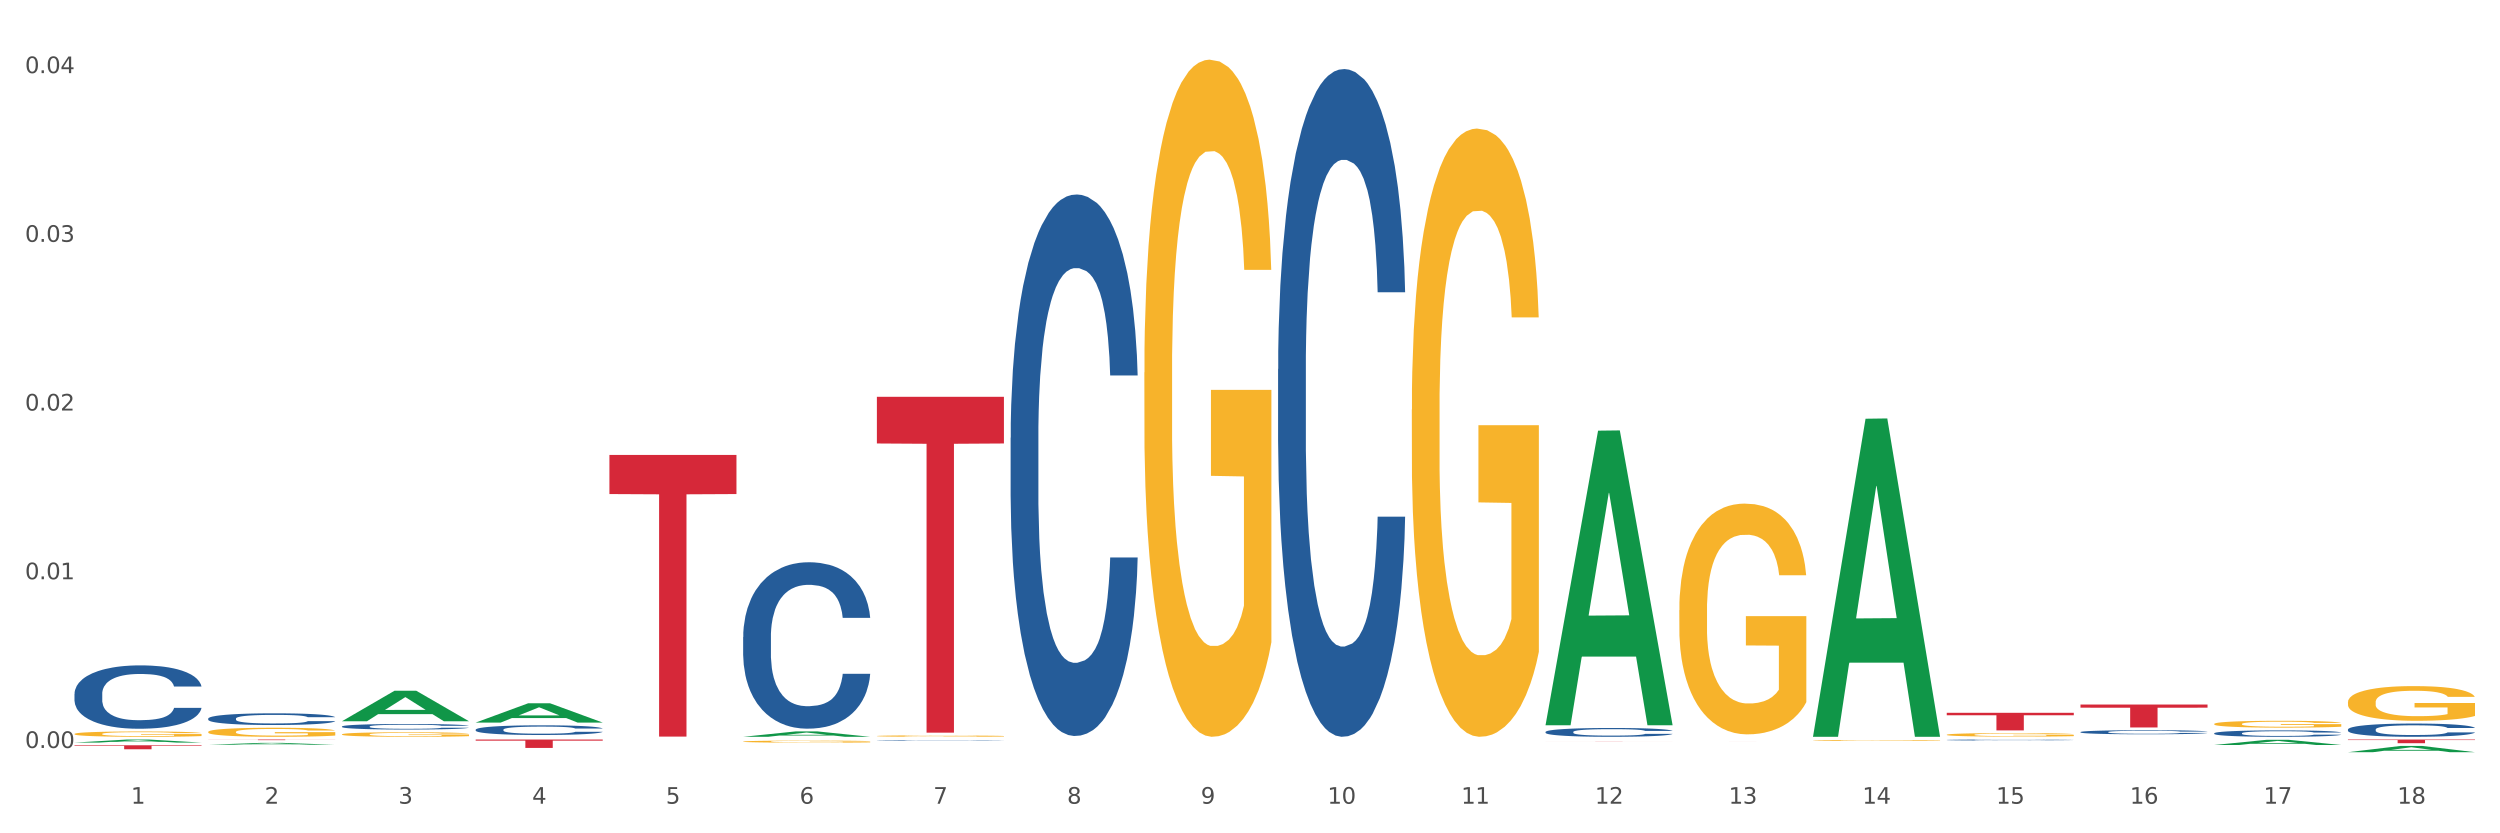 <?xml version="1.0" encoding="utf-8" standalone="no"?>
<!DOCTYPE svg PUBLIC "-//W3C//DTD SVG 1.1//EN"
  "http://www.w3.org/Graphics/SVG/1.1/DTD/svg11.dtd">
<svg xmlns:xlink="http://www.w3.org/1999/xlink" width="1080pt" height="360pt" viewBox="0 0 1080 360" xmlns="http://www.w3.org/2000/svg" version="1.1">
 <rect x="0" y="0" width="1080" height="360" fill="#333333" stroke="none"/>
 <defs>
  <style type="text/css">*{stroke-linejoin: round; stroke-linecap: butt}</style>
 </defs>
 <g id="figure_1">
  <g id="patch_1">
   <path d="M 0 360 
L 1080 360 
L 1080 0 
L 0 0 
z
" style="fill: #ffffff; stroke: #ffffff; stroke-linejoin: miter"/>
  </g>
  <g id="axes_1">
   <g id="matplotlib.axis_1">
    <g id="xtick_1">
     <g id="text_1">
      <!-- 1 -->
      <g style="fill: #4d4d4d" transform="translate(56.563 347.204) scale(0.096 -0.096)">
       <defs>
        <path id="DejaVuSans-31" d="M 794 531 
L 1825 531 
L 1825 4091 
L 703 3866 
L 703 4441 
L 1819 4666 
L 2450 4666 
L 2450 531 
L 3481 531 
L 3481 0 
L 794 0 
L 794 531 
z
" transform="scale(0.016)"/>
       </defs>
       <use xlink:href="#DejaVuSans-31"/>
      </g>
     </g>
    </g>
    <g id="xtick_2">
     <g id="text_2">
      <!-- 2 -->
      <g style="fill: #4d4d4d" transform="translate(114.336 347.204) scale(0.096 -0.096)">
       <defs>
        <path id="DejaVuSans-32" d="M 1228 531 
L 3431 531 
L 3431 0 
L 469 0 
L 469 531 
Q 828 903 1448 1529 
Q 2069 2156 2228 2338 
Q 2531 2678 2651 2914 
Q 2772 3150 2772 3378 
Q 2772 3750 2511 3984 
Q 2250 4219 1831 4219 
Q 1534 4219 1204 4116 
Q 875 4013 500 3803 
L 500 4441 
Q 881 4594 1212 4672 
Q 1544 4750 1819 4750 
Q 2544 4750 2975 4387 
Q 3406 4025 3406 3419 
Q 3406 3131 3298 2873 
Q 3191 2616 2906 2266 
Q 2828 2175 2409 1742 
Q 1991 1309 1228 531 
z
" transform="scale(0.016)"/>
       </defs>
       <use xlink:href="#DejaVuSans-32"/>
      </g>
     </g>
    </g>
    <g id="xtick_3">
     <g id="text_3">
      <!-- 3 -->
      <g style="fill: #4d4d4d" transform="translate(172.109 347.204) scale(0.096 -0.096)">
       <defs>
        <path id="DejaVuSans-33" d="M 2597 2516 
Q 3050 2419 3304 2112 
Q 3559 1806 3559 1356 
Q 3559 666 3084 287 
Q 2609 -91 1734 -91 
Q 1441 -91 1130 -33 
Q 819 25 488 141 
L 488 750 
Q 750 597 1062 519 
Q 1375 441 1716 441 
Q 2309 441 2620 675 
Q 2931 909 2931 1356 
Q 2931 1769 2642 2001 
Q 2353 2234 1838 2234 
L 1294 2234 
L 1294 2753 
L 1863 2753 
Q 2328 2753 2575 2939 
Q 2822 3125 2822 3475 
Q 2822 3834 2567 4026 
Q 2313 4219 1838 4219 
Q 1578 4219 1281 4162 
Q 984 4106 628 3988 
L 628 4550 
Q 988 4650 1302 4700 
Q 1616 4750 1894 4750 
Q 2613 4750 3031 4423 
Q 3450 4097 3450 3541 
Q 3450 3153 3228 2886 
Q 3006 2619 2597 2516 
z
" transform="scale(0.016)"/>
       </defs>
       <use xlink:href="#DejaVuSans-33"/>
      </g>
     </g>
    </g>
    <g id="xtick_4">
     <g id="text_4">
      <!-- 4 -->
      <g style="fill: #4d4d4d" transform="translate(229.882 347.204) scale(0.096 -0.096)">
       <defs>
        <path id="DejaVuSans-34" d="M 2419 4116 
L 825 1625 
L 2419 1625 
L 2419 4116 
z
M 2253 4666 
L 3047 4666 
L 3047 1625 
L 3713 1625 
L 3713 1100 
L 3047 1100 
L 3047 0 
L 2419 0 
L 2419 1100 
L 313 1100 
L 313 1709 
L 2253 4666 
z
" transform="scale(0.016)"/>
       </defs>
       <use xlink:href="#DejaVuSans-34"/>
      </g>
     </g>
    </g>
    <g id="xtick_5">
     <g id="text_5">
      <!-- 5 -->
      <g style="fill: #4d4d4d" transform="translate(287.655 347.204) scale(0.096 -0.096)">
       <defs>
        <path id="DejaVuSans-35" d="M 691 4666 
L 3169 4666 
L 3169 4134 
L 1269 4134 
L 1269 2991 
Q 1406 3038 1543 3061 
Q 1681 3084 1819 3084 
Q 2600 3084 3056 2656 
Q 3513 2228 3513 1497 
Q 3513 744 3044 326 
Q 2575 -91 1722 -91 
Q 1428 -91 1123 -41 
Q 819 9 494 109 
L 494 744 
Q 775 591 1075 516 
Q 1375 441 1709 441 
Q 2250 441 2565 725 
Q 2881 1009 2881 1497 
Q 2881 1984 2565 2268 
Q 2250 2553 1709 2553 
Q 1456 2553 1204 2497 
Q 953 2441 691 2322 
L 691 4666 
z
" transform="scale(0.016)"/>
       </defs>
       <use xlink:href="#DejaVuSans-35"/>
      </g>
     </g>
    </g>
    <g id="xtick_6">
     <g id="text_6">
      <!-- 6 -->
      <g style="fill: #4d4d4d" transform="translate(345.428 347.204) scale(0.096 -0.096)">
       <defs>
        <path id="DejaVuSans-36" d="M 2113 2584 
Q 1688 2584 1439 2293 
Q 1191 2003 1191 1497 
Q 1191 994 1439 701 
Q 1688 409 2113 409 
Q 2538 409 2786 701 
Q 3034 994 3034 1497 
Q 3034 2003 2786 2293 
Q 2538 2584 2113 2584 
z
M 3366 4563 
L 3366 3988 
Q 3128 4100 2886 4159 
Q 2644 4219 2406 4219 
Q 1781 4219 1451 3797 
Q 1122 3375 1075 2522 
Q 1259 2794 1537 2939 
Q 1816 3084 2150 3084 
Q 2853 3084 3261 2657 
Q 3669 2231 3669 1497 
Q 3669 778 3244 343 
Q 2819 -91 2113 -91 
Q 1303 -91 875 529 
Q 447 1150 447 2328 
Q 447 3434 972 4092 
Q 1497 4750 2381 4750 
Q 2619 4750 2861 4703 
Q 3103 4656 3366 4563 
z
" transform="scale(0.016)"/>
       </defs>
       <use xlink:href="#DejaVuSans-36"/>
      </g>
     </g>
    </g>
    <g id="xtick_7">
     <g id="text_7">
      <!-- 7 -->
      <g style="fill: #4d4d4d" transform="translate(403.201 347.204) scale(0.096 -0.096)">
       <defs>
        <path id="DejaVuSans-37" d="M 525 4666 
L 3525 4666 
L 3525 4397 
L 1831 0 
L 1172 0 
L 2766 4134 
L 525 4134 
L 525 4666 
z
" transform="scale(0.016)"/>
       </defs>
       <use xlink:href="#DejaVuSans-37"/>
      </g>
     </g>
    </g>
    <g id="xtick_8">
     <g id="text_8">
      <!-- 8 -->
      <g style="fill: #4d4d4d" transform="translate(460.974 347.204) scale(0.096 -0.096)">
       <defs>
        <path id="DejaVuSans-38" d="M 2034 2216 
Q 1584 2216 1326 1975 
Q 1069 1734 1069 1313 
Q 1069 891 1326 650 
Q 1584 409 2034 409 
Q 2484 409 2743 651 
Q 3003 894 3003 1313 
Q 3003 1734 2745 1975 
Q 2488 2216 2034 2216 
z
M 1403 2484 
Q 997 2584 770 2862 
Q 544 3141 544 3541 
Q 544 4100 942 4425 
Q 1341 4750 2034 4750 
Q 2731 4750 3128 4425 
Q 3525 4100 3525 3541 
Q 3525 3141 3298 2862 
Q 3072 2584 2669 2484 
Q 3125 2378 3379 2068 
Q 3634 1759 3634 1313 
Q 3634 634 3220 271 
Q 2806 -91 2034 -91 
Q 1263 -91 848 271 
Q 434 634 434 1313 
Q 434 1759 690 2068 
Q 947 2378 1403 2484 
z
M 1172 3481 
Q 1172 3119 1398 2916 
Q 1625 2713 2034 2713 
Q 2441 2713 2670 2916 
Q 2900 3119 2900 3481 
Q 2900 3844 2670 4047 
Q 2441 4250 2034 4250 
Q 1625 4250 1398 4047 
Q 1172 3844 1172 3481 
z
" transform="scale(0.016)"/>
       </defs>
       <use xlink:href="#DejaVuSans-38"/>
      </g>
     </g>
    </g>
    <g id="xtick_9">
     <g id="text_9">
      <!-- 9 -->
      <g style="fill: #4d4d4d" transform="translate(518.747 347.204) scale(0.096 -0.096)">
       <defs>
        <path id="DejaVuSans-39" d="M 703 97 
L 703 672 
Q 941 559 1184 500 
Q 1428 441 1663 441 
Q 2288 441 2617 861 
Q 2947 1281 2994 2138 
Q 2813 1869 2534 1725 
Q 2256 1581 1919 1581 
Q 1219 1581 811 2004 
Q 403 2428 403 3163 
Q 403 3881 828 4315 
Q 1253 4750 1959 4750 
Q 2769 4750 3195 4129 
Q 3622 3509 3622 2328 
Q 3622 1225 3098 567 
Q 2575 -91 1691 -91 
Q 1453 -91 1209 -44 
Q 966 3 703 97 
z
M 1959 2075 
Q 2384 2075 2632 2365 
Q 2881 2656 2881 3163 
Q 2881 3666 2632 3958 
Q 2384 4250 1959 4250 
Q 1534 4250 1286 3958 
Q 1038 3666 1038 3163 
Q 1038 2656 1286 2365 
Q 1534 2075 1959 2075 
z
" transform="scale(0.016)"/>
       </defs>
       <use xlink:href="#DejaVuSans-39"/>
      </g>
     </g>
    </g>
    <g id="xtick_10">
     <g id="text_10">
      <!-- 10 -->
      <g style="fill: #4d4d4d" transform="translate(573.466 347.204) scale(0.096 -0.096)">
       <defs>
        <path id="DejaVuSans-30" d="M 2034 4250 
Q 1547 4250 1301 3770 
Q 1056 3291 1056 2328 
Q 1056 1369 1301 889 
Q 1547 409 2034 409 
Q 2525 409 2770 889 
Q 3016 1369 3016 2328 
Q 3016 3291 2770 3770 
Q 2525 4250 2034 4250 
z
M 2034 4750 
Q 2819 4750 3233 4129 
Q 3647 3509 3647 2328 
Q 3647 1150 3233 529 
Q 2819 -91 2034 -91 
Q 1250 -91 836 529 
Q 422 1150 422 2328 
Q 422 3509 836 4129 
Q 1250 4750 2034 4750 
z
" transform="scale(0.016)"/>
       </defs>
       <use xlink:href="#DejaVuSans-31"/>
       <use xlink:href="#DejaVuSans-30" transform="translate(63.623 0)"/>
      </g>
     </g>
    </g>
    <g id="xtick_11">
     <g id="text_11">
      <!-- 11 -->
      <g style="fill: #4d4d4d" transform="translate(631.239 347.204) scale(0.096 -0.096)">
       <use xlink:href="#DejaVuSans-31"/>
       <use xlink:href="#DejaVuSans-31" transform="translate(63.623 0)"/>
      </g>
     </g>
    </g>
    <g id="xtick_12">
     <g id="text_12">
      <!-- 12 -->
      <g style="fill: #4d4d4d" transform="translate(689.012 347.204) scale(0.096 -0.096)">
       <use xlink:href="#DejaVuSans-31"/>
       <use xlink:href="#DejaVuSans-32" transform="translate(63.623 0)"/>
      </g>
     </g>
    </g>
    <g id="xtick_13">
     <g id="text_13">
      <!-- 13 -->
      <g style="fill: #4d4d4d" transform="translate(746.785 347.204) scale(0.096 -0.096)">
       <use xlink:href="#DejaVuSans-31"/>
       <use xlink:href="#DejaVuSans-33" transform="translate(63.623 0)"/>
      </g>
     </g>
    </g>
    <g id="xtick_14">
     <g id="text_14">
      <!-- 14 -->
      <g style="fill: #4d4d4d" transform="translate(804.558 347.204) scale(0.096 -0.096)">
       <use xlink:href="#DejaVuSans-31"/>
       <use xlink:href="#DejaVuSans-34" transform="translate(63.623 0)"/>
      </g>
     </g>
    </g>
    <g id="xtick_15">
     <g id="text_15">
      <!-- 15 -->
      <g style="fill: #4d4d4d" transform="translate(862.331 347.204) scale(0.096 -0.096)">
       <use xlink:href="#DejaVuSans-31"/>
       <use xlink:href="#DejaVuSans-35" transform="translate(63.623 0)"/>
      </g>
     </g>
    </g>
    <g id="xtick_16">
     <g id="text_16">
      <!-- 16 -->
      <g style="fill: #4d4d4d" transform="translate(920.104 347.204) scale(0.096 -0.096)">
       <use xlink:href="#DejaVuSans-31"/>
       <use xlink:href="#DejaVuSans-36" transform="translate(63.623 0)"/>
      </g>
     </g>
    </g>
    <g id="xtick_17">
     <g id="text_17">
      <!-- 17 -->
      <g style="fill: #4d4d4d" transform="translate(977.877 347.204) scale(0.096 -0.096)">
       <use xlink:href="#DejaVuSans-31"/>
       <use xlink:href="#DejaVuSans-37" transform="translate(63.623 0)"/>
      </g>
     </g>
    </g>
    <g id="xtick_18">
     <g id="text_18">
      <!-- 18 -->
      <g style="fill: #4d4d4d" transform="translate(1035.65 347.204) scale(0.096 -0.096)">
       <use xlink:href="#DejaVuSans-31"/>
       <use xlink:href="#DejaVuSans-38" transform="translate(63.623 0)"/>
      </g>
     </g>
    </g>
    <g id="xtick_19"/>
    <g id="xtick_20"/>
    <g id="xtick_21"/>
    <g id="xtick_22"/>
    <g id="xtick_23"/>
    <g id="xtick_24"/>
    <g id="xtick_25"/>
    <g id="xtick_26"/>
    <g id="xtick_27"/>
    <g id="xtick_28"/>
    <g id="xtick_29"/>
    <g id="xtick_30"/>
    <g id="xtick_31"/>
    <g id="xtick_32"/>
    <g id="xtick_33"/>
    <g id="xtick_34"/>
    <g id="xtick_35"/>
   </g>
   <g id="matplotlib.axis_2">
    <g id="ytick_1">
     <g id="text_19">
      <!-- 0.00 -->
      <g style="fill: #4d4d4d" transform="translate(10.8 323.121) scale(0.096 -0.096)">
       <defs>
        <path id="DejaVuSans-2e" d="M 684 794 
L 1344 794 
L 1344 0 
L 684 0 
L 684 794 
z
" transform="scale(0.016)"/>
       </defs>
       <use xlink:href="#DejaVuSans-30"/>
       <use xlink:href="#DejaVuSans-2e" transform="translate(63.623 0)"/>
       <use xlink:href="#DejaVuSans-30" transform="translate(95.41 0)"/>
       <use xlink:href="#DejaVuSans-30" transform="translate(159.033 0)"/>
      </g>
     </g>
    </g>
    <g id="ytick_2">
     <g id="text_20">
      <!-- 0.01 -->
      <g style="fill: #4d4d4d" transform="translate(10.8 250.239) scale(0.096 -0.096)">
       <use xlink:href="#DejaVuSans-30"/>
       <use xlink:href="#DejaVuSans-2e" transform="translate(63.623 0)"/>
       <use xlink:href="#DejaVuSans-30" transform="translate(95.41 0)"/>
       <use xlink:href="#DejaVuSans-31" transform="translate(159.033 0)"/>
      </g>
     </g>
    </g>
    <g id="ytick_3">
     <g id="text_21">
      <!-- 0.02 -->
      <g style="fill: #4d4d4d" transform="translate(10.8 177.357) scale(0.096 -0.096)">
       <use xlink:href="#DejaVuSans-30"/>
       <use xlink:href="#DejaVuSans-2e" transform="translate(63.623 0)"/>
       <use xlink:href="#DejaVuSans-30" transform="translate(95.41 0)"/>
       <use xlink:href="#DejaVuSans-32" transform="translate(159.033 0)"/>
      </g>
     </g>
    </g>
    <g id="ytick_4">
     <g id="text_22">
      <!-- 0.03 -->
      <g style="fill: #4d4d4d" transform="translate(10.8 104.474) scale(0.096 -0.096)">
       <use xlink:href="#DejaVuSans-30"/>
       <use xlink:href="#DejaVuSans-2e" transform="translate(63.623 0)"/>
       <use xlink:href="#DejaVuSans-30" transform="translate(95.41 0)"/>
       <use xlink:href="#DejaVuSans-33" transform="translate(159.033 0)"/>
      </g>
     </g>
    </g>
    <g id="ytick_5">
     <g id="text_23">
      <!-- 0.04 -->
      <g style="fill: #4d4d4d" transform="translate(10.8 31.592) scale(0.096 -0.096)">
       <use xlink:href="#DejaVuSans-30"/>
       <use xlink:href="#DejaVuSans-2e" transform="translate(63.623 0)"/>
       <use xlink:href="#DejaVuSans-30" transform="translate(95.41 0)"/>
       <use xlink:href="#DejaVuSans-34" transform="translate(159.033 0)"/>
      </g>
     </g>
    </g>
    <g id="ytick_6"/>
    <g id="ytick_7"/>
    <g id="ytick_8"/>
    <g id="ytick_9"/>
   </g>
   <g id="PolyCollection_1">
    <path d="M 840.997 307.925 
L 895.881 307.925 
L 895.881 308.981 
L 874.291 308.988 
L 874.291 315.527 
L 862.456 315.527 
L 862.456 308.988 
L 840.997 308.981 
L 840.997 307.932 
L 840.997 307.925 
z
" clip-path="url(#pab1b3d320e)" style="fill: #d62839"/>
    <path d="M 725.451 320.213 
L 780.335 320.213 
L 780.335 320.214 
L 758.746 320.214 
L 758.746 320.224 
L 746.91 320.224 
L 746.91 320.214 
L 725.451 320.214 
L 725.451 320.213 
L 725.451 320.213 
z
" clip-path="url(#pab1b3d320e)" style="fill: #d62839"/>
    <path d="M 1014.316 319.474 
L 1069.2 319.474 
L 1069.2 319.696 
L 1047.61 319.698 
L 1047.61 321.07 
L 1035.775 321.07 
L 1035.775 319.698 
L 1014.316 319.696 
L 1014.316 319.476 
L 1014.316 319.474 
z
" clip-path="url(#pab1b3d320e)" style="fill: #d62839"/>
    <path d="M 898.77 304.345 
L 953.654 304.345 
L 953.654 305.725 
L 932.064 305.734 
L 932.064 314.277 
L 920.229 314.277 
L 920.229 305.734 
L 898.77 305.725 
L 898.77 304.354 
L 898.77 304.345 
z
" clip-path="url(#pab1b3d320e)" style="fill: #d62839"/>
    <path d="M 667.678 320.322 
L 722.562 320.322 
L 722.562 320.33 
L 700.973 320.33 
L 700.973 320.376 
L 689.137 320.376 
L 689.137 320.33 
L 667.678 320.33 
L 667.678 320.322 
L 667.678 320.322 
z
" clip-path="url(#pab1b3d320e)" style="fill: #d62839"/>
    <path d="M 378.813 171.42 
L 433.697 171.42 
L 433.697 191.582 
L 412.108 191.718 
L 412.108 316.499 
L 400.272 316.499 
L 400.272 191.718 
L 378.813 191.582 
L 378.813 171.557 
L 378.813 171.42 
z
" clip-path="url(#pab1b3d320e)" style="fill: #d62839"/>
    <path d="M 667.678 313.068 
L 667.734 312.949 
L 690.367 186.051 
L 699.76 185.931 
L 722.562 313.307 
L 711.698 313.307 
L 706.776 283.646 
L 683.408 283.646 
L 683.238 284.125 
L 678.485 313.307 
L 667.678 313.307 
L 667.678 313.068 
L 686.35 265.945 
L 703.834 265.826 
L 695.177 213.081 
L 695.063 212.842 
L 694.95 213.201 
L 686.293 265.826 
L 686.35 265.945 
L 667.678 313.068 
z
" clip-path="url(#pab1b3d320e)" style="fill: #109648"/>
    <path d="M 321.04 318.295 
L 321.096 318.293 
L 343.729 315.969 
L 353.122 315.967 
L 375.924 318.299 
L 365.061 318.299 
L 360.138 317.756 
L 336.77 317.756 
L 336.6 317.765 
L 331.847 318.299 
L 321.04 318.299 
L 321.04 318.295 
L 339.712 317.432 
L 357.196 317.43 
L 348.539 316.464 
L 348.425 316.459 
L 348.312 316.466 
L 339.655 317.43 
L 339.712 317.432 
L 321.04 318.295 
z
" clip-path="url(#pab1b3d320e)" style="fill: #109648"/>
    <path d="M 783.224 318.041 
L 783.28 317.912 
L 805.913 180.891 
L 815.306 180.762 
L 838.108 318.299 
L 827.244 318.299 
L 822.322 286.272 
L 798.953 286.272 
L 798.784 286.788 
L 794.031 318.299 
L 783.224 318.299 
L 783.224 318.041 
L 801.896 267.159 
L 819.38 267.029 
L 810.722 210.077 
L 810.609 209.819 
L 810.496 210.206 
L 801.839 267.029 
L 801.896 267.159 
L 783.224 318.041 
z
" clip-path="url(#pab1b3d320e)" style="fill: #109648"/>
    <path d="M 205.494 312.14 
L 205.551 312.132 
L 228.183 303.809 
L 237.576 303.801 
L 260.378 312.155 
L 249.515 312.155 
L 244.592 310.21 
L 221.224 310.21 
L 221.054 310.241 
L 216.301 312.155 
L 205.494 312.155 
L 205.494 312.14 
L 224.166 309.049 
L 241.65 309.041 
L 232.993 305.582 
L 232.88 305.566 
L 232.766 305.589 
L 224.109 309.041 
L 224.166 309.049 
L 205.494 312.14 
z
" clip-path="url(#pab1b3d320e)" style="fill: #109648"/>
    <path d="M 1014.316 324.944 
L 1014.372 324.942 
L 1037.005 322.248 
L 1046.398 322.245 
L 1069.2 324.95 
L 1058.336 324.95 
L 1053.414 324.32 
L 1030.045 324.32 
L 1029.876 324.33 
L 1025.123 324.95 
L 1014.316 324.95 
L 1014.316 324.944 
L 1032.988 323.944 
L 1050.471 323.941 
L 1041.814 322.822 
L 1041.701 322.817 
L 1041.588 322.824 
L 1032.931 323.941 
L 1032.988 323.944 
L 1014.316 324.944 
z
" clip-path="url(#pab1b3d320e)" style="fill: #109648"/>
    <path d="M 956.543 321.832 
L 956.599 321.83 
L 979.232 319.593 
L 988.625 319.591 
L 1011.427 321.836 
L 1000.563 321.836 
L 995.641 321.313 
L 972.272 321.313 
L 972.103 321.322 
L 967.35 321.836 
L 956.543 321.836 
L 956.543 321.832 
L 975.215 321.001 
L 992.698 320.999 
L 984.041 320.069 
L 983.928 320.065 
L 983.815 320.072 
L 975.158 320.999 
L 975.215 321.001 
L 956.543 321.832 
z
" clip-path="url(#pab1b3d320e)" style="fill: #109648"/>
    <path d="M 494.359 160.942 
L 494.424 160.675 
L 494.424 151.057 
L 494.553 142.775 
L 495.201 122.738 
L 496.173 106.175 
L 496.886 97.358 
L 497.599 90.145 
L 498.441 82.932 
L 499.478 75.451 
L 501.357 64.498 
L 502.523 58.887 
L 503.949 53.01 
L 506.541 44.461 
L 508.42 39.652 
L 510.364 35.644 
L 513.539 30.836 
L 515.613 28.698 
L 517.816 27.095 
L 520.473 26.027 
L 522.481 25.759 
L 526.888 26.561 
L 530.646 28.965 
L 532.46 30.836 
L 534.793 34.041 
L 536.024 36.179 
L 538.033 40.453 
L 540.107 46.064 
L 541.532 50.873 
L 543.671 59.956 
L 545.29 69.039 
L 546.781 80.26 
L 547.558 88.008 
L 548.142 95.221 
L 548.66 103.503 
L 549.178 116.594 
L 537.515 116.594 
L 537.061 107.243 
L 536.348 98.427 
L 535.311 89.878 
L 534.404 84.535 
L 532.849 77.856 
L 531.424 73.581 
L 529.933 70.375 
L 528.119 67.704 
L 526.693 66.368 
L 524.685 65.299 
L 520.732 65.566 
L 518.075 67.704 
L 516.261 70.375 
L 515.094 72.78 
L 514.058 75.451 
L 512.891 79.191 
L 511.53 84.802 
L 510.558 89.878 
L 509.586 96.29 
L 508.809 102.701 
L 508.096 110.182 
L 507.513 118.197 
L 507.059 126.479 
L 506.671 136.631 
L 506.347 153.462 
L 506.347 190.063 
L 506.476 198.345 
L 506.8 209.298 
L 507.189 217.58 
L 507.837 227.465 
L 508.42 234.144 
L 509.522 243.762 
L 510.753 251.777 
L 511.725 256.853 
L 512.697 261.127 
L 514.382 267.005 
L 516.261 271.814 
L 517.881 274.752 
L 520.084 277.424 
L 521.574 278.493 
L 522.87 279.027 
L 526.045 279.027 
L 528.313 278.225 
L 530.84 276.355 
L 532.784 273.951 
L 534.404 271.012 
L 536.219 266.203 
L 537.385 261.661 
L 537.385 205.825 
L 523.129 205.558 
L 523.129 168.423 
L 549.243 168.423 
L 549.243 277.424 
L 548.142 283.034 
L 546.91 288.11 
L 545.614 292.652 
L 543.671 298.262 
L 541.338 303.606 
L 539.264 307.346 
L 537.061 310.552 
L 534.469 313.49 
L 531.1 316.162 
L 529.026 317.231 
L 526.434 318.032 
L 523.389 318.299 
L 520.732 317.765 
L 518.14 316.429 
L 515.418 314.025 
L 512.762 310.552 
L 510.753 307.079 
L 508.744 302.804 
L 506.606 297.194 
L 504.921 291.851 
L 503.625 287.042 
L 502.199 280.897 
L 500.644 272.882 
L 499.478 265.669 
L 498.441 258.188 
L 497.34 248.571 
L 496.562 240.289 
L 495.784 229.869 
L 495.331 222.122 
L 494.812 210.1 
L 494.424 193.269 
L 494.359 160.942 
z
" clip-path="url(#pab1b3d320e)" style="fill: #f7b32b"/>
    <path d="M 378.813 317.963 
L 378.878 317.963 
L 378.878 317.942 
L 379.007 317.924 
L 379.655 317.881 
L 380.627 317.846 
L 381.34 317.827 
L 382.053 317.812 
L 382.895 317.796 
L 383.932 317.78 
L 385.811 317.757 
L 386.977 317.745 
L 388.403 317.733 
L 390.995 317.714 
L 392.874 317.704 
L 394.818 317.695 
L 397.993 317.685 
L 400.067 317.681 
L 402.27 317.677 
L 404.927 317.675 
L 406.935 317.674 
L 411.342 317.676 
L 415.1 317.681 
L 416.914 317.685 
L 419.247 317.692 
L 420.478 317.697 
L 422.487 317.706 
L 424.561 317.718 
L 425.986 317.728 
L 428.125 317.747 
L 429.745 317.767 
L 431.235 317.791 
L 432.012 317.807 
L 432.596 317.823 
L 433.114 317.84 
L 433.632 317.868 
L 421.969 317.868 
L 421.515 317.848 
L 420.802 317.83 
L 419.766 317.811 
L 418.858 317.8 
L 417.303 317.786 
L 415.878 317.776 
L 414.387 317.77 
L 412.573 317.764 
L 411.147 317.761 
L 409.139 317.759 
L 405.186 317.759 
L 402.529 317.764 
L 400.715 317.77 
L 399.548 317.775 
L 398.512 317.78 
L 397.345 317.788 
L 395.984 317.8 
L 395.013 317.811 
L 394.041 317.825 
L 393.263 317.839 
L 392.55 317.855 
L 391.967 317.872 
L 391.513 317.889 
L 391.125 317.911 
L 390.801 317.947 
L 390.801 318.025 
L 390.93 318.043 
L 391.254 318.066 
L 391.643 318.084 
L 392.291 318.105 
L 392.874 318.12 
L 393.976 318.14 
L 395.207 318.157 
L 396.179 318.168 
L 397.151 318.177 
L 398.836 318.19 
L 400.715 318.2 
L 402.335 318.206 
L 404.538 318.212 
L 406.028 318.214 
L 407.324 318.215 
L 410.499 318.215 
L 412.767 318.214 
L 415.294 318.21 
L 417.238 318.205 
L 418.858 318.198 
L 420.673 318.188 
L 421.839 318.178 
L 421.839 318.059 
L 407.583 318.058 
L 407.583 317.979 
L 433.697 317.979 
L 433.697 318.212 
L 432.596 318.224 
L 431.364 318.235 
L 430.068 318.245 
L 428.125 318.257 
L 425.792 318.268 
L 423.718 318.276 
L 421.515 318.283 
L 418.923 318.289 
L 415.554 318.295 
L 413.48 318.297 
L 410.888 318.299 
L 407.843 318.299 
L 405.186 318.298 
L 402.594 318.295 
L 399.872 318.29 
L 397.216 318.283 
L 395.207 318.275 
L 393.198 318.266 
L 391.06 318.254 
L 389.375 318.243 
L 388.079 318.233 
L 386.654 318.219 
L 385.098 318.202 
L 383.932 318.187 
L 382.895 318.171 
L 381.794 318.15 
L 381.016 318.133 
L 380.238 318.11 
L 379.785 318.094 
L 379.266 318.068 
L 378.878 318.032 
L 378.813 317.963 
z
" clip-path="url(#pab1b3d320e)" style="fill: #f7b32b"/>
    <path d="M 609.905 176.956 
L 609.97 176.716 
L 609.97 168.077 
L 610.099 160.638 
L 610.747 142.64 
L 611.719 127.762 
L 612.432 119.843 
L 613.145 113.363 
L 613.987 106.884 
L 615.024 100.165 
L 616.903 90.326 
L 618.069 85.287 
L 619.495 80.007 
L 622.087 72.328 
L 623.966 68.009 
L 625.91 64.409 
L 629.085 60.09 
L 631.159 58.17 
L 633.362 56.73 
L 636.019 55.77 
L 638.027 55.53 
L 642.434 56.25 
L 646.192 58.41 
L 648.006 60.09 
L 650.339 62.969 
L 651.57 64.889 
L 653.579 68.729 
L 655.653 73.768 
L 657.078 78.088 
L 659.216 86.247 
L 660.836 94.406 
L 662.327 104.485 
L 663.104 111.444 
L 663.688 117.923 
L 664.206 125.362 
L 664.724 137.121 
L 653.061 137.121 
L 652.607 128.722 
L 651.894 120.803 
L 650.857 113.124 
L 649.95 108.324 
L 648.395 102.325 
L 646.97 98.485 
L 645.479 95.606 
L 643.665 93.206 
L 642.239 92.006 
L 640.231 91.046 
L 636.278 91.286 
L 633.621 93.206 
L 631.807 95.606 
L 630.64 97.765 
L 629.604 100.165 
L 628.437 103.525 
L 627.076 108.564 
L 626.104 113.124 
L 625.132 118.883 
L 624.355 124.642 
L 623.642 131.361 
L 623.059 138.561 
L 622.605 146 
L 622.217 155.119 
L 621.893 170.237 
L 621.893 203.113 
L 622.022 210.552 
L 622.346 220.391 
L 622.735 227.83 
L 623.383 236.709 
L 623.966 242.708 
L 625.068 251.347 
L 626.299 258.546 
L 627.271 263.106 
L 628.243 266.945 
L 629.928 272.225 
L 631.807 276.544 
L 633.427 279.184 
L 635.63 281.584 
L 637.12 282.544 
L 638.416 283.023 
L 641.591 283.023 
L 643.859 282.304 
L 646.386 280.624 
L 648.33 278.464 
L 649.95 275.824 
L 651.765 271.505 
L 652.931 267.425 
L 652.931 217.271 
L 638.675 217.031 
L 638.675 183.675 
L 664.789 183.675 
L 664.789 281.584 
L 663.688 286.623 
L 662.456 291.183 
L 661.16 295.262 
L 659.216 300.301 
L 656.884 305.101 
L 654.81 308.46 
L 652.607 311.34 
L 650.015 313.98 
L 646.646 316.38 
L 644.572 317.339 
L 641.98 318.059 
L 638.935 318.299 
L 636.278 317.819 
L 633.686 316.62 
L 630.964 314.46 
L 628.308 311.34 
L 626.299 308.221 
L 624.29 304.381 
L 622.152 299.342 
L 620.467 294.542 
L 619.171 290.223 
L 617.745 284.703 
L 616.19 277.504 
L 615.024 271.025 
L 613.987 264.306 
L 612.886 255.667 
L 612.108 248.228 
L 611.33 238.869 
L 610.877 231.91 
L 610.358 221.111 
L 609.97 205.993 
L 609.905 176.956 
z
" clip-path="url(#pab1b3d320e)" style="fill: #f7b32b"/>
    <path d="M 321.04 320.355 
L 321.105 320.354 
L 321.105 320.324 
L 321.234 320.299 
L 321.882 320.238 
L 322.854 320.187 
L 323.567 320.16 
L 324.28 320.138 
L 325.122 320.116 
L 326.159 320.093 
L 328.038 320.059 
L 329.205 320.042 
L 330.63 320.024 
L 333.222 319.998 
L 335.101 319.983 
L 337.045 319.971 
L 340.22 319.956 
L 342.294 319.949 
L 344.497 319.945 
L 347.154 319.941 
L 349.162 319.94 
L 353.569 319.943 
L 357.327 319.95 
L 359.141 319.956 
L 361.474 319.966 
L 362.705 319.972 
L 364.714 319.985 
L 366.788 320.003 
L 368.213 320.017 
L 370.352 320.045 
L 371.972 320.073 
L 373.462 320.107 
L 374.239 320.131 
L 374.823 320.153 
L 375.341 320.179 
L 375.859 320.219 
L 364.196 320.219 
L 363.742 320.19 
L 363.029 320.163 
L 361.993 320.137 
L 361.085 320.121 
L 359.53 320.1 
L 358.105 320.087 
L 356.614 320.077 
L 354.8 320.069 
L 353.374 320.065 
L 351.366 320.062 
L 347.413 320.062 
L 344.756 320.069 
L 342.942 320.077 
L 341.775 320.084 
L 340.739 320.093 
L 339.572 320.104 
L 338.212 320.121 
L 337.24 320.137 
L 336.268 320.157 
L 335.49 320.176 
L 334.777 320.199 
L 334.194 320.224 
L 333.74 320.249 
L 333.352 320.28 
L 333.028 320.332 
L 333.028 320.444 
L 333.157 320.469 
L 333.481 320.503 
L 333.87 320.528 
L 334.518 320.558 
L 335.101 320.579 
L 336.203 320.608 
L 337.434 320.633 
L 338.406 320.648 
L 339.378 320.662 
L 341.063 320.68 
L 342.942 320.694 
L 344.562 320.703 
L 346.765 320.711 
L 348.255 320.715 
L 349.551 320.716 
L 352.726 320.716 
L 354.994 320.714 
L 357.521 320.708 
L 359.465 320.701 
L 361.085 320.692 
L 362.9 320.677 
L 364.066 320.663 
L 364.066 320.492 
L 349.81 320.491 
L 349.81 320.378 
L 375.924 320.378 
L 375.924 320.711 
L 374.823 320.729 
L 373.591 320.744 
L 372.296 320.758 
L 370.352 320.775 
L 368.019 320.792 
L 365.945 320.803 
L 363.742 320.813 
L 361.15 320.822 
L 357.781 320.83 
L 355.707 320.833 
L 353.115 320.836 
L 350.07 320.837 
L 347.413 320.835 
L 344.821 320.831 
L 342.099 320.824 
L 339.443 320.813 
L 337.434 320.802 
L 335.425 320.789 
L 333.287 320.772 
L 331.602 320.756 
L 330.306 320.741 
L 328.881 320.722 
L 327.325 320.698 
L 326.159 320.675 
L 325.122 320.653 
L 324.021 320.623 
L 323.243 320.598 
L 322.465 320.566 
L 322.012 320.542 
L 321.493 320.505 
L 321.105 320.454 
L 321.04 320.355 
z
" clip-path="url(#pab1b3d320e)" style="fill: #f7b32b"/>
    <path d="M 725.451 263.625 
L 725.516 263.534 
L 725.516 260.256 
L 725.645 257.434 
L 726.293 250.605 
L 727.265 244.961 
L 727.978 241.956 
L 728.691 239.498 
L 729.533 237.04 
L 730.57 234.49 
L 732.449 230.758 
L 733.615 228.846 
L 735.041 226.843 
L 737.633 223.929 
L 739.512 222.29 
L 741.456 220.925 
L 744.631 219.286 
L 746.705 218.558 
L 748.908 218.011 
L 751.565 217.647 
L 753.573 217.556 
L 757.98 217.829 
L 761.738 218.649 
L 763.552 219.286 
L 765.885 220.378 
L 767.116 221.107 
L 769.125 222.564 
L 771.199 224.475 
L 772.624 226.114 
L 774.762 229.21 
L 776.382 232.305 
L 777.873 236.129 
L 778.65 238.77 
L 779.234 241.228 
L 779.752 244.05 
L 780.27 248.511 
L 768.607 248.511 
L 768.153 245.325 
L 767.44 242.32 
L 766.403 239.407 
L 765.496 237.586 
L 763.941 235.31 
L 762.516 233.853 
L 761.025 232.761 
L 759.211 231.85 
L 757.785 231.395 
L 755.776 231.031 
L 751.824 231.122 
L 749.167 231.85 
L 747.353 232.761 
L 746.186 233.58 
L 745.15 234.49 
L 743.983 235.765 
L 742.622 237.677 
L 741.65 239.407 
L 740.678 241.592 
L 739.901 243.777 
L 739.188 246.326 
L 738.605 249.058 
L 738.151 251.88 
L 737.762 255.34 
L 737.438 261.076 
L 737.438 273.549 
L 737.568 276.371 
L 737.892 280.104 
L 738.281 282.926 
L 738.929 286.295 
L 739.512 288.571 
L 740.614 291.849 
L 741.845 294.58 
L 742.817 296.31 
L 743.789 297.767 
L 745.474 299.77 
L 747.353 301.408 
L 748.973 302.41 
L 751.176 303.32 
L 752.666 303.685 
L 753.962 303.867 
L 757.137 303.867 
L 759.405 303.594 
L 761.932 302.956 
L 763.876 302.137 
L 765.496 301.135 
L 767.311 299.496 
L 768.477 297.949 
L 768.477 278.92 
L 754.221 278.829 
L 754.221 266.174 
L 780.335 266.174 
L 780.335 303.32 
L 779.234 305.232 
L 778.002 306.962 
L 776.706 308.51 
L 774.762 310.422 
L 772.43 312.243 
L 770.356 313.517 
L 768.153 314.61 
L 765.561 315.611 
L 762.192 316.522 
L 760.118 316.886 
L 757.526 317.159 
L 754.48 317.25 
L 751.824 317.068 
L 749.232 316.613 
L 746.51 315.794 
L 743.854 314.61 
L 741.845 313.426 
L 739.836 311.97 
L 737.698 310.058 
L 736.013 308.237 
L 734.717 306.598 
L 733.291 304.504 
L 731.736 301.773 
L 730.57 299.314 
L 729.533 296.765 
L 728.431 293.488 
L 727.654 290.665 
L 726.876 287.114 
L 726.423 284.474 
L 725.904 280.377 
L 725.516 274.641 
L 725.451 263.625 
z
" clip-path="url(#pab1b3d320e)" style="fill: #f7b32b"/>
    <path d="M 32.175 317.061 
L 32.24 317.059 
L 32.24 316.983 
L 32.369 316.918 
L 33.017 316.76 
L 33.989 316.63 
L 34.702 316.56 
L 35.415 316.503 
L 36.257 316.447 
L 37.294 316.388 
L 39.173 316.301 
L 40.34 316.257 
L 41.765 316.211 
L 44.357 316.144 
L 46.236 316.106 
L 48.18 316.074 
L 51.355 316.036 
L 53.429 316.02 
L 55.632 316.007 
L 58.289 315.999 
L 60.298 315.997 
L 64.704 316.003 
L 68.462 316.022 
L 70.277 316.036 
L 72.609 316.062 
L 73.84 316.079 
L 75.849 316.112 
L 77.923 316.156 
L 79.348 316.194 
L 81.487 316.266 
L 83.107 316.337 
L 84.597 316.426 
L 85.375 316.487 
L 85.958 316.543 
L 86.476 316.609 
L 86.995 316.712 
L 75.331 316.712 
L 74.877 316.638 
L 74.164 316.569 
L 73.128 316.501 
L 72.22 316.459 
L 70.665 316.407 
L 69.24 316.373 
L 67.749 316.348 
L 65.935 316.327 
L 64.509 316.316 
L 62.501 316.308 
L 58.548 316.31 
L 55.891 316.327 
L 54.077 316.348 
L 52.911 316.367 
L 51.874 316.388 
L 50.707 316.417 
L 49.347 316.461 
L 48.375 316.501 
L 47.403 316.552 
L 46.625 316.602 
L 45.912 316.661 
L 45.329 316.724 
L 44.876 316.789 
L 44.487 316.869 
L 44.163 317.002 
L 44.163 317.29 
L 44.292 317.355 
L 44.616 317.441 
L 45.005 317.506 
L 45.653 317.584 
L 46.236 317.637 
L 47.338 317.713 
L 48.569 317.776 
L 49.541 317.816 
L 50.513 317.849 
L 52.198 317.896 
L 54.077 317.933 
L 55.697 317.957 
L 57.9 317.978 
L 59.39 317.986 
L 60.686 317.99 
L 63.861 317.99 
L 66.129 317.984 
L 68.657 317.969 
L 70.601 317.95 
L 72.22 317.927 
L 74.035 317.889 
L 75.201 317.853 
L 75.201 317.414 
L 60.946 317.412 
L 60.946 317.12 
L 87.059 317.12 
L 87.059 317.978 
L 85.958 318.022 
L 84.727 318.062 
L 83.431 318.097 
L 81.487 318.142 
L 79.154 318.184 
L 77.08 318.213 
L 74.877 318.238 
L 72.285 318.261 
L 68.916 318.282 
L 66.842 318.291 
L 64.25 318.297 
L 61.205 318.299 
L 58.548 318.295 
L 55.956 318.285 
L 53.235 318.266 
L 50.578 318.238 
L 48.569 318.211 
L 46.56 318.177 
L 44.422 318.133 
L 42.737 318.091 
L 41.441 318.053 
L 40.016 318.005 
L 38.46 317.942 
L 37.294 317.885 
L 36.257 317.826 
L 35.156 317.75 
L 34.378 317.685 
L 33.601 317.603 
L 33.147 317.542 
L 32.629 317.448 
L 32.24 317.315 
L 32.175 317.061 
z
" clip-path="url(#pab1b3d320e)" style="fill: #f7b32b"/>
    <path d="M 147.721 317.242 
L 147.786 317.241 
L 147.786 317.176 
L 147.915 317.12 
L 148.563 316.986 
L 149.535 316.874 
L 150.248 316.815 
L 150.961 316.767 
L 151.803 316.718 
L 152.84 316.668 
L 154.719 316.594 
L 155.886 316.557 
L 157.311 316.517 
L 159.903 316.46 
L 161.782 316.428 
L 163.726 316.401 
L 166.901 316.368 
L 168.975 316.354 
L 171.178 316.343 
L 173.835 316.336 
L 175.844 316.334 
L 180.25 316.34 
L 184.008 316.356 
L 185.822 316.368 
L 188.155 316.39 
L 189.386 316.404 
L 191.395 316.433 
L 193.469 316.471 
L 194.894 316.503 
L 197.033 316.564 
L 198.653 316.625 
L 200.143 316.7 
L 200.921 316.752 
L 201.504 316.801 
L 202.022 316.856 
L 202.54 316.944 
L 190.877 316.944 
L 190.423 316.882 
L 189.71 316.822 
L 188.674 316.765 
L 187.766 316.729 
L 186.211 316.684 
L 184.786 316.655 
L 183.295 316.634 
L 181.481 316.616 
L 180.055 316.607 
L 178.047 316.6 
L 174.094 316.602 
L 171.437 316.616 
L 169.623 316.634 
L 168.456 316.65 
L 167.42 316.668 
L 166.253 316.693 
L 164.893 316.731 
L 163.921 316.765 
L 162.949 316.808 
L 162.171 316.851 
L 161.458 316.901 
L 160.875 316.955 
L 160.421 317.011 
L 160.033 317.079 
L 159.709 317.192 
L 159.709 317.438 
L 159.838 317.494 
L 160.162 317.567 
L 160.551 317.623 
L 161.199 317.689 
L 161.782 317.734 
L 162.884 317.799 
L 164.115 317.852 
L 165.087 317.887 
L 166.059 317.915 
L 167.744 317.955 
L 169.623 317.987 
L 171.243 318.007 
L 173.446 318.025 
L 174.936 318.032 
L 176.232 318.036 
L 179.407 318.036 
L 181.675 318.03 
L 184.203 318.018 
L 186.146 318.001 
L 187.766 317.982 
L 189.581 317.949 
L 190.747 317.919 
L 190.747 317.544 
L 176.491 317.542 
L 176.491 317.293 
L 202.605 317.293 
L 202.605 318.025 
L 201.504 318.062 
L 200.273 318.097 
L 198.977 318.127 
L 197.033 318.165 
L 194.7 318.201 
L 192.626 318.226 
L 190.423 318.247 
L 187.831 318.267 
L 184.462 318.285 
L 182.388 318.292 
L 179.796 318.298 
L 176.751 318.299 
L 174.094 318.296 
L 171.502 318.287 
L 168.78 318.271 
L 166.124 318.247 
L 164.115 318.224 
L 162.106 318.195 
L 159.968 318.158 
L 158.283 318.122 
L 156.987 318.089 
L 155.562 318.048 
L 154.006 317.994 
L 152.84 317.946 
L 151.803 317.896 
L 150.702 317.831 
L 149.924 317.775 
L 149.147 317.705 
L 148.693 317.653 
L 148.175 317.573 
L 147.786 317.459 
L 147.721 317.242 
z
" clip-path="url(#pab1b3d320e)" style="fill: #f7b32b"/>
    <path d="M 89.948 316.195 
L 90.013 316.191 
L 90.013 316.062 
L 90.142 315.952 
L 90.79 315.684 
L 91.762 315.462 
L 92.475 315.344 
L 93.188 315.248 
L 94.03 315.151 
L 95.067 315.051 
L 96.946 314.905 
L 98.113 314.83 
L 99.538 314.751 
L 102.13 314.637 
L 104.009 314.572 
L 105.953 314.519 
L 109.128 314.454 
L 111.202 314.426 
L 113.405 314.404 
L 116.062 314.39 
L 118.071 314.387 
L 122.477 314.397 
L 126.235 314.429 
L 128.049 314.454 
L 130.382 314.497 
L 131.613 314.526 
L 133.622 314.583 
L 135.696 314.658 
L 137.121 314.722 
L 139.26 314.844 
L 140.88 314.965 
L 142.37 315.116 
L 143.148 315.219 
L 143.731 315.316 
L 144.249 315.426 
L 144.768 315.601 
L 133.104 315.601 
L 132.65 315.476 
L 131.937 315.358 
L 130.901 315.244 
L 129.993 315.173 
L 128.438 315.083 
L 127.013 315.026 
L 125.522 314.983 
L 123.708 314.948 
L 122.282 314.93 
L 120.274 314.915 
L 116.321 314.919 
L 113.664 314.948 
L 111.85 314.983 
L 110.684 315.015 
L 109.647 315.051 
L 108.48 315.101 
L 107.12 315.176 
L 106.148 315.244 
L 105.176 315.33 
L 104.398 315.416 
L 103.685 315.516 
L 103.102 315.623 
L 102.648 315.734 
L 102.26 315.869 
L 101.936 316.095 
L 101.936 316.584 
L 102.065 316.695 
L 102.389 316.841 
L 102.778 316.952 
L 103.426 317.084 
L 104.009 317.174 
L 105.111 317.302 
L 106.342 317.41 
L 107.314 317.477 
L 108.286 317.535 
L 109.971 317.613 
L 111.85 317.678 
L 113.47 317.717 
L 115.673 317.753 
L 117.163 317.767 
L 118.459 317.774 
L 121.634 317.774 
L 123.902 317.763 
L 126.43 317.738 
L 128.373 317.706 
L 129.993 317.667 
L 131.808 317.603 
L 132.974 317.542 
L 132.974 316.795 
L 118.719 316.791 
L 118.719 316.295 
L 144.832 316.295 
L 144.832 317.753 
L 143.731 317.828 
L 142.5 317.896 
L 141.204 317.956 
L 139.26 318.031 
L 136.927 318.103 
L 134.853 318.153 
L 132.65 318.196 
L 130.058 318.235 
L 126.689 318.271 
L 124.615 318.285 
L 122.023 318.296 
L 118.978 318.299 
L 116.321 318.292 
L 113.729 318.274 
L 111.007 318.242 
L 108.351 318.196 
L 106.342 318.149 
L 104.333 318.092 
L 102.195 318.017 
L 100.51 317.946 
L 99.214 317.881 
L 97.789 317.799 
L 96.233 317.692 
L 95.067 317.595 
L 94.03 317.495 
L 92.929 317.367 
L 92.151 317.256 
L 91.374 317.117 
L 90.92 317.013 
L 90.402 316.852 
L 90.013 316.627 
L 89.948 316.195 
z
" clip-path="url(#pab1b3d320e)" style="fill: #f7b32b"/>
    <path d="M 1014.316 303.325 
L 1014.38 303.311 
L 1014.38 302.818 
L 1014.51 302.394 
L 1015.158 301.367 
L 1016.13 300.518 
L 1016.843 300.066 
L 1017.556 299.696 
L 1018.398 299.326 
L 1019.435 298.943 
L 1021.314 298.381 
L 1022.48 298.094 
L 1023.906 297.793 
L 1026.498 297.354 
L 1028.377 297.108 
L 1030.321 296.902 
L 1033.496 296.656 
L 1035.57 296.546 
L 1037.773 296.464 
L 1040.429 296.409 
L 1042.438 296.396 
L 1046.845 296.437 
L 1050.603 296.56 
L 1052.417 296.656 
L 1054.75 296.82 
L 1055.981 296.93 
L 1057.99 297.149 
L 1060.063 297.436 
L 1061.489 297.683 
L 1063.627 298.149 
L 1065.247 298.614 
L 1066.738 299.189 
L 1067.515 299.586 
L 1068.098 299.956 
L 1068.617 300.381 
L 1069.135 301.052 
L 1057.471 301.052 
L 1057.018 300.572 
L 1056.305 300.121 
L 1055.268 299.682 
L 1054.361 299.408 
L 1052.806 299.066 
L 1051.38 298.847 
L 1049.89 298.683 
L 1048.076 298.546 
L 1046.65 298.477 
L 1044.641 298.422 
L 1040.689 298.436 
L 1038.032 298.546 
L 1036.218 298.683 
L 1035.051 298.806 
L 1034.014 298.943 
L 1032.848 299.135 
L 1031.487 299.422 
L 1030.515 299.682 
L 1029.543 300.011 
L 1028.766 300.34 
L 1028.053 300.723 
L 1027.47 301.134 
L 1027.016 301.558 
L 1026.627 302.079 
L 1026.303 302.942 
L 1026.303 304.818 
L 1026.433 305.242 
L 1026.757 305.804 
L 1027.146 306.228 
L 1027.794 306.735 
L 1028.377 307.077 
L 1029.479 307.57 
L 1030.71 307.981 
L 1031.682 308.241 
L 1032.654 308.46 
L 1034.338 308.762 
L 1036.218 309.008 
L 1037.838 309.159 
L 1040.041 309.296 
L 1041.531 309.351 
L 1042.827 309.378 
L 1046.002 309.378 
L 1048.27 309.337 
L 1050.797 309.241 
L 1052.741 309.118 
L 1054.361 308.967 
L 1056.176 308.721 
L 1057.342 308.488 
L 1057.342 305.626 
L 1043.086 305.612 
L 1043.086 303.709 
L 1069.2 303.709 
L 1069.2 309.296 
L 1068.098 309.583 
L 1066.867 309.844 
L 1065.571 310.076 
L 1063.627 310.364 
L 1061.295 310.638 
L 1059.221 310.83 
L 1057.018 310.994 
L 1054.426 311.145 
L 1051.056 311.282 
L 1048.983 311.336 
L 1046.391 311.377 
L 1043.345 311.391 
L 1040.689 311.364 
L 1038.097 311.295 
L 1035.375 311.172 
L 1032.718 310.994 
L 1030.71 310.816 
L 1028.701 310.597 
L 1026.563 310.309 
L 1024.878 310.035 
L 1023.582 309.789 
L 1022.156 309.474 
L 1020.601 309.063 
L 1019.435 308.693 
L 1018.398 308.31 
L 1017.296 307.817 
L 1016.519 307.392 
L 1015.741 306.858 
L 1015.288 306.461 
L 1014.769 305.845 
L 1014.38 304.982 
L 1014.316 303.325 
z
" clip-path="url(#pab1b3d320e)" style="fill: #f7b32b"/>
    <path d="M 783.224 319.87 
L 783.289 319.87 
L 783.289 319.856 
L 783.418 319.844 
L 784.066 319.815 
L 785.038 319.791 
L 785.751 319.778 
L 786.464 319.768 
L 787.306 319.757 
L 788.343 319.746 
L 790.222 319.731 
L 791.388 319.722 
L 792.814 319.714 
L 795.406 319.701 
L 797.285 319.695 
L 799.229 319.689 
L 802.404 319.682 
L 804.478 319.679 
L 806.681 319.676 
L 809.338 319.675 
L 811.346 319.674 
L 815.753 319.676 
L 819.511 319.679 
L 821.325 319.682 
L 823.658 319.686 
L 824.889 319.689 
L 826.898 319.696 
L 828.971 319.704 
L 830.397 319.711 
L 832.535 319.724 
L 834.155 319.737 
L 835.646 319.753 
L 836.423 319.765 
L 837.007 319.775 
L 837.525 319.787 
L 838.043 319.806 
L 826.38 319.806 
L 825.926 319.793 
L 825.213 319.78 
L 824.176 319.767 
L 823.269 319.76 
L 821.714 319.75 
L 820.288 319.744 
L 818.798 319.739 
L 816.984 319.735 
L 815.558 319.733 
L 813.549 319.732 
L 809.597 319.732 
L 806.94 319.735 
L 805.126 319.739 
L 803.959 319.743 
L 802.922 319.746 
L 801.756 319.752 
L 800.395 319.76 
L 799.423 319.767 
L 798.451 319.777 
L 797.674 319.786 
L 796.961 319.797 
L 796.378 319.808 
L 795.924 319.82 
L 795.535 319.835 
L 795.211 319.86 
L 795.211 319.913 
L 795.341 319.925 
L 795.665 319.941 
L 796.054 319.953 
L 796.702 319.967 
L 797.285 319.977 
L 798.387 319.99 
L 799.618 320.002 
L 800.59 320.009 
L 801.562 320.016 
L 803.246 320.024 
L 805.126 320.031 
L 806.746 320.035 
L 808.949 320.039 
L 810.439 320.041 
L 811.735 320.042 
L 814.91 320.042 
L 817.178 320.04 
L 819.705 320.038 
L 821.649 320.034 
L 823.269 320.03 
L 825.084 320.023 
L 826.25 320.016 
L 826.25 319.935 
L 811.994 319.935 
L 811.994 319.881 
L 838.108 319.881 
L 838.108 320.039 
L 837.007 320.047 
L 835.775 320.055 
L 834.479 320.061 
L 832.535 320.07 
L 830.203 320.077 
L 828.129 320.083 
L 825.926 320.087 
L 823.334 320.092 
L 819.964 320.095 
L 817.891 320.097 
L 815.299 320.098 
L 812.253 320.099 
L 809.597 320.098 
L 807.005 320.096 
L 804.283 320.092 
L 801.627 320.087 
L 799.618 320.082 
L 797.609 320.076 
L 795.471 320.068 
L 793.786 320.06 
L 792.49 320.053 
L 791.064 320.044 
L 789.509 320.033 
L 788.343 320.022 
L 787.306 320.011 
L 786.204 319.997 
L 785.427 319.985 
L 784.649 319.97 
L 784.196 319.959 
L 783.677 319.942 
L 783.289 319.917 
L 783.224 319.87 
z
" clip-path="url(#pab1b3d320e)" style="fill: #f7b32b"/>
    <path d="M 840.997 317.406 
L 841.062 317.405 
L 841.062 317.355 
L 841.191 317.312 
L 841.839 317.207 
L 842.811 317.121 
L 843.524 317.075 
L 844.237 317.038 
L 845.079 317 
L 846.116 316.961 
L 847.995 316.904 
L 849.161 316.875 
L 850.587 316.844 
L 853.179 316.8 
L 855.058 316.775 
L 857.002 316.754 
L 860.177 316.729 
L 862.251 316.718 
L 864.454 316.709 
L 867.111 316.704 
L 869.119 316.702 
L 873.526 316.706 
L 877.284 316.719 
L 879.098 316.729 
L 881.431 316.745 
L 882.662 316.757 
L 884.671 316.779 
L 886.744 316.808 
L 888.17 316.833 
L 890.308 316.88 
L 891.928 316.928 
L 893.419 316.986 
L 894.196 317.026 
L 894.779 317.064 
L 895.298 317.107 
L 895.816 317.175 
L 884.153 317.175 
L 883.699 317.127 
L 882.986 317.081 
L 881.949 317.036 
L 881.042 317.008 
L 879.487 316.974 
L 878.061 316.951 
L 876.571 316.935 
L 874.757 316.921 
L 873.331 316.914 
L 871.322 316.908 
L 867.37 316.91 
L 864.713 316.921 
L 862.899 316.935 
L 861.732 316.947 
L 860.695 316.961 
L 859.529 316.981 
L 858.168 317.01 
L 857.196 317.036 
L 856.224 317.07 
L 855.447 317.103 
L 854.734 317.142 
L 854.151 317.184 
L 853.697 317.227 
L 853.308 317.28 
L 852.984 317.367 
L 852.984 317.558 
L 853.114 317.601 
L 853.438 317.658 
L 853.827 317.701 
L 854.475 317.753 
L 855.058 317.787 
L 856.16 317.838 
L 857.391 317.879 
L 858.363 317.906 
L 859.335 317.928 
L 861.019 317.959 
L 862.899 317.984 
L 864.519 317.999 
L 866.722 318.013 
L 868.212 318.018 
L 869.508 318.021 
L 872.683 318.021 
L 874.951 318.017 
L 877.478 318.007 
L 879.422 317.995 
L 881.042 317.979 
L 882.857 317.954 
L 884.023 317.931 
L 884.023 317.64 
L 869.767 317.639 
L 869.767 317.445 
L 895.881 317.445 
L 895.881 318.013 
L 894.779 318.042 
L 893.548 318.068 
L 892.252 318.092 
L 890.308 318.121 
L 887.976 318.149 
L 885.902 318.169 
L 883.699 318.185 
L 881.107 318.201 
L 877.737 318.215 
L 875.664 318.22 
L 873.072 318.224 
L 870.026 318.226 
L 867.37 318.223 
L 864.778 318.216 
L 862.056 318.203 
L 859.4 318.185 
L 857.391 318.167 
L 855.382 318.145 
L 853.244 318.116 
L 851.559 318.088 
L 850.263 318.063 
L 848.837 318.031 
L 847.282 317.989 
L 846.116 317.952 
L 845.079 317.913 
L 843.977 317.863 
L 843.2 317.819 
L 842.422 317.765 
L 841.969 317.725 
L 841.45 317.662 
L 841.062 317.575 
L 840.997 317.406 
z
" clip-path="url(#pab1b3d320e)" style="fill: #f7b32b"/>
    <path d="M 956.543 312.751 
L 956.607 312.748 
L 956.607 312.65 
L 956.737 312.566 
L 957.385 312.363 
L 958.357 312.195 
L 959.07 312.106 
L 959.783 312.033 
L 960.625 311.96 
L 961.662 311.884 
L 963.541 311.773 
L 964.707 311.716 
L 966.133 311.656 
L 968.725 311.57 
L 970.604 311.521 
L 972.548 311.48 
L 975.723 311.431 
L 977.797 311.41 
L 980 311.393 
L 982.656 311.383 
L 984.665 311.38 
L 989.072 311.388 
L 992.83 311.412 
L 994.644 311.431 
L 996.977 311.464 
L 998.208 311.486 
L 1000.217 311.529 
L 1002.29 311.586 
L 1003.716 311.635 
L 1005.854 311.727 
L 1007.474 311.819 
L 1008.965 311.933 
L 1009.742 312.011 
L 1010.325 312.084 
L 1010.844 312.168 
L 1011.362 312.301 
L 999.698 312.301 
L 999.245 312.206 
L 998.532 312.117 
L 997.495 312.03 
L 996.588 311.976 
L 995.033 311.908 
L 993.607 311.865 
L 992.117 311.832 
L 990.303 311.805 
L 988.877 311.792 
L 986.868 311.781 
L 982.916 311.784 
L 980.259 311.805 
L 978.445 311.832 
L 977.278 311.857 
L 976.241 311.884 
L 975.075 311.922 
L 973.714 311.979 
L 972.742 312.03 
L 971.77 312.095 
L 970.993 312.16 
L 970.28 312.236 
L 969.697 312.317 
L 969.243 312.401 
L 968.854 312.504 
L 968.53 312.675 
L 968.53 313.046 
L 968.66 313.13 
L 968.984 313.241 
L 969.373 313.325 
L 970.021 313.425 
L 970.604 313.493 
L 971.706 313.59 
L 972.937 313.672 
L 973.909 313.723 
L 974.881 313.766 
L 976.565 313.826 
L 978.445 313.875 
L 980.065 313.905 
L 982.268 313.932 
L 983.758 313.943 
L 985.054 313.948 
L 988.229 313.948 
L 990.497 313.94 
L 993.024 313.921 
L 994.968 313.896 
L 996.588 313.867 
L 998.403 313.818 
L 999.569 313.772 
L 999.569 313.206 
L 985.313 313.203 
L 985.313 312.826 
L 1011.427 312.826 
L 1011.427 313.932 
L 1010.325 313.989 
L 1009.094 314.04 
L 1007.798 314.086 
L 1005.854 314.143 
L 1003.522 314.197 
L 1001.448 314.235 
L 999.245 314.268 
L 996.653 314.297 
L 993.283 314.324 
L 991.21 314.335 
L 988.618 314.343 
L 985.572 314.346 
L 982.916 314.341 
L 980.324 314.327 
L 977.602 314.303 
L 974.945 314.268 
L 972.937 314.232 
L 970.928 314.189 
L 968.79 314.132 
L 967.105 314.078 
L 965.809 314.029 
L 964.383 313.967 
L 962.828 313.886 
L 961.662 313.813 
L 960.625 313.737 
L 959.523 313.639 
L 958.746 313.555 
L 957.968 313.45 
L 957.515 313.371 
L 956.996 313.249 
L 956.607 313.078 
L 956.543 312.751 
z
" clip-path="url(#pab1b3d320e)" style="fill: #f7b32b"/>
    <path d="M 840.997 319.667 
L 841.062 319.666 
L 841.062 319.655 
L 841.256 319.64 
L 841.97 319.613 
L 842.878 319.592 
L 844.435 319.568 
L 845.278 319.558 
L 846.381 319.547 
L 848.652 319.528 
L 851.247 319.513 
L 853.063 319.504 
L 854.426 319.498 
L 857.475 319.489 
L 859.227 319.484 
L 861.043 319.481 
L 862.6 319.478 
L 865.195 319.476 
L 867.271 319.475 
L 869.672 319.474 
L 871.683 319.475 
L 874.343 319.476 
L 878.235 319.481 
L 879.727 319.484 
L 881.738 319.488 
L 883.814 319.495 
L 885.501 319.501 
L 887.447 319.51 
L 889.458 319.522 
L 891.405 319.536 
L 892.767 319.55 
L 893.87 319.565 
L 894.843 319.582 
L 895.557 319.601 
L 895.881 319.617 
L 884.009 319.617 
L 883.685 319.603 
L 883.036 319.587 
L 882.387 319.577 
L 881.673 319.568 
L 880.571 319.558 
L 879.597 319.552 
L 877.976 319.545 
L 876.483 319.54 
L 875.251 319.537 
L 873.759 319.535 
L 870.58 319.532 
L 868.309 319.532 
L 866.882 319.533 
L 865.13 319.535 
L 863.638 319.538 
L 861.887 319.543 
L 860.524 319.548 
L 859.162 319.554 
L 858.383 319.559 
L 857.216 319.568 
L 856.437 319.575 
L 855.399 319.587 
L 854.815 319.595 
L 853.777 319.618 
L 853.323 319.634 
L 853.128 319.645 
L 852.999 319.658 
L 852.999 319.719 
L 853.388 319.746 
L 853.712 319.758 
L 854.231 319.771 
L 855.204 319.789 
L 856.632 319.805 
L 858.124 319.818 
L 859.356 319.825 
L 860.524 319.83 
L 861.692 319.835 
L 863.119 319.839 
L 864.287 319.841 
L 866.039 319.843 
L 868.115 319.845 
L 869.736 319.845 
L 873.045 319.843 
L 874.537 319.841 
L 875.964 319.838 
L 877.521 319.834 
L 878.754 319.829 
L 879.468 319.825 
L 880.635 319.818 
L 881.544 319.81 
L 882.322 319.801 
L 882.841 319.793 
L 883.425 319.782 
L 883.879 319.768 
L 884.009 319.761 
L 895.881 319.761 
L 895.622 319.775 
L 895.167 319.789 
L 894.259 319.807 
L 893.546 319.818 
L 892.443 319.831 
L 891.275 319.842 
L 889.653 319.854 
L 888.161 319.863 
L 886.604 319.871 
L 884.917 319.878 
L 881.868 319.888 
L 880.765 319.89 
L 878.43 319.895 
L 876.613 319.898 
L 873.953 319.9 
L 871.229 319.902 
L 868.374 319.902 
L 865.844 319.902 
L 863.054 319.899 
L 861.303 319.897 
L 859.356 319.893 
L 857.086 319.888 
L 854.945 319.881 
L 852.934 319.873 
L 851.052 319.864 
L 849.301 319.854 
L 847.03 319.838 
L 845.343 319.821 
L 844.111 319.806 
L 843.267 319.793 
L 842.424 319.776 
L 841.97 319.765 
L 841.256 319.738 
L 840.997 319.712 
L 840.997 319.667 
z
" clip-path="url(#pab1b3d320e)" style="fill: #255c99"/>
    <path d="M 667.678 316.197 
L 667.743 316.194 
L 667.743 316.096 
L 667.937 315.964 
L 668.651 315.72 
L 669.559 315.535 
L 671.116 315.319 
L 671.96 315.228 
L 673.062 315.127 
L 675.333 314.963 
L 677.928 314.824 
L 679.745 314.747 
L 681.107 314.698 
L 684.156 314.611 
L 685.908 314.573 
L 687.724 314.542 
L 689.281 314.521 
L 691.876 314.496 
L 693.952 314.486 
L 696.353 314.482 
L 698.364 314.486 
L 701.024 314.5 
L 704.916 314.542 
L 706.408 314.566 
L 708.419 314.608 
L 710.495 314.664 
L 712.182 314.719 
L 714.128 314.8 
L 716.139 314.904 
L 718.086 315.037 
L 719.448 315.159 
L 720.551 315.288 
L 721.524 315.444 
L 722.238 315.615 
L 722.562 315.758 
L 710.69 315.758 
L 710.366 315.629 
L 709.717 315.49 
L 709.068 315.396 
L 708.354 315.319 
L 707.252 315.232 
L 706.278 315.176 
L 704.657 315.11 
L 703.164 315.068 
L 701.932 315.044 
L 700.44 315.023 
L 697.261 315.002 
L 694.99 315.002 
L 693.563 315.009 
L 691.811 315.026 
L 690.319 315.051 
L 688.568 315.092 
L 687.205 315.138 
L 685.843 315.197 
L 685.064 315.239 
L 683.897 315.315 
L 683.118 315.378 
L 682.08 315.486 
L 681.496 315.563 
L 680.458 315.762 
L 680.004 315.908 
L 679.809 316.009 
L 679.68 316.121 
L 679.68 316.664 
L 680.069 316.908 
L 680.393 317.013 
L 680.912 317.132 
L 681.885 317.285 
L 683.313 317.435 
L 684.805 317.543 
L 686.037 317.609 
L 687.205 317.658 
L 688.373 317.696 
L 689.8 317.731 
L 690.968 317.752 
L 692.72 317.773 
L 694.796 317.783 
L 696.417 317.783 
L 699.726 317.766 
L 701.218 317.749 
L 702.645 317.724 
L 704.202 317.686 
L 705.435 317.644 
L 706.149 317.613 
L 707.316 317.546 
L 708.225 317.477 
L 709.003 317.396 
L 709.522 317.327 
L 710.106 317.222 
L 710.56 317.104 
L 710.69 317.041 
L 722.562 317.041 
L 722.303 317.166 
L 721.848 317.288 
L 720.94 317.452 
L 720.227 317.546 
L 719.124 317.661 
L 717.956 317.759 
L 716.334 317.867 
L 714.842 317.947 
L 713.285 318.017 
L 711.598 318.08 
L 708.549 318.167 
L 707.446 318.191 
L 705.111 318.233 
L 703.294 318.257 
L 700.634 318.282 
L 697.91 318.296 
L 695.055 318.299 
L 692.525 318.292 
L 689.735 318.271 
L 687.984 318.251 
L 686.037 318.219 
L 683.767 318.17 
L 681.626 318.111 
L 679.615 318.041 
L 677.733 317.961 
L 675.982 317.871 
L 673.711 317.721 
L 672.024 317.574 
L 670.792 317.438 
L 669.948 317.323 
L 669.105 317.177 
L 668.651 317.076 
L 667.937 316.832 
L 667.678 316.605 
L 667.678 316.197 
z
" clip-path="url(#pab1b3d320e)" style="fill: #255c99"/>
    <path d="M 552.132 159.442 
L 552.197 159.179 
L 552.197 151.802 
L 552.391 141.791 
L 553.105 123.35 
L 554.013 109.388 
L 555.57 93.054 
L 556.414 86.204 
L 557.516 78.565 
L 559.787 66.183 
L 562.382 55.645 
L 564.199 49.849 
L 565.561 46.161 
L 568.61 39.575 
L 570.362 36.677 
L 572.178 34.306 
L 573.735 32.725 
L 576.33 30.881 
L 578.406 30.091 
L 580.807 29.827 
L 582.818 30.091 
L 585.478 31.144 
L 589.37 34.306 
L 590.862 36.15 
L 592.873 39.311 
L 594.949 43.526 
L 596.636 47.742 
L 598.582 53.801 
L 600.594 61.704 
L 602.54 71.715 
L 603.902 80.936 
L 605.005 90.683 
L 605.978 102.538 
L 606.692 115.447 
L 607.016 126.248 
L 595.144 126.248 
L 594.82 116.501 
L 594.171 105.963 
L 593.522 98.85 
L 592.809 93.054 
L 591.706 86.468 
L 590.733 82.253 
L 589.111 77.247 
L 587.619 74.086 
L 586.386 72.242 
L 584.894 70.661 
L 581.715 69.081 
L 579.444 69.081 
L 578.017 69.607 
L 576.265 70.925 
L 574.773 72.769 
L 573.022 75.93 
L 571.659 79.355 
L 570.297 83.833 
L 569.518 86.995 
L 568.351 92.791 
L 567.572 97.533 
L 566.534 105.699 
L 565.95 111.495 
L 564.912 126.512 
L 564.458 137.576 
L 564.263 145.216 
L 564.134 153.646 
L 564.134 194.744 
L 564.523 213.185 
L 564.847 221.088 
L 565.366 230.045 
L 566.339 241.637 
L 567.767 252.965 
L 569.259 261.132 
L 570.491 266.137 
L 571.659 269.825 
L 572.827 272.723 
L 574.254 275.358 
L 575.422 276.938 
L 577.174 278.519 
L 579.25 279.309 
L 580.871 279.309 
L 584.18 277.992 
L 585.672 276.675 
L 587.1 274.831 
L 588.657 271.933 
L 589.889 268.772 
L 590.603 266.401 
L 591.771 261.395 
L 592.679 256.126 
L 593.457 250.067 
L 593.976 244.798 
L 594.56 236.895 
L 595.014 227.938 
L 595.144 223.196 
L 607.016 223.196 
L 606.757 232.68 
L 606.303 241.9 
L 605.394 254.282 
L 604.681 261.395 
L 603.578 270.089 
L 602.41 277.465 
L 600.788 285.632 
L 599.296 291.691 
L 597.739 296.96 
L 596.052 301.702 
L 593.003 308.288 
L 591.9 310.133 
L 589.565 313.294 
L 587.748 315.138 
L 585.088 316.982 
L 582.364 318.036 
L 579.509 318.299 
L 576.979 317.772 
L 574.189 316.192 
L 572.438 314.611 
L 570.491 312.24 
L 568.221 308.552 
L 566.08 304.073 
L 564.069 298.804 
L 562.187 292.745 
L 560.436 285.896 
L 558.165 274.567 
L 556.478 263.503 
L 555.246 253.228 
L 554.402 244.535 
L 553.559 233.47 
L 553.105 225.83 
L 552.391 207.389 
L 552.132 190.265 
L 552.132 159.442 
z
" clip-path="url(#pab1b3d320e)" style="fill: #255c99"/>
    <path d="M 436.586 189.129 
L 436.651 188.916 
L 436.651 182.934 
L 436.845 174.815 
L 437.559 159.86 
L 438.467 148.537 
L 440.024 135.291 
L 440.868 129.736 
L 441.97 123.541 
L 444.241 113.5 
L 446.836 104.954 
L 448.653 100.254 
L 450.015 97.263 
L 453.064 91.922 
L 454.816 89.572 
L 456.632 87.649 
L 458.189 86.367 
L 460.784 84.871 
L 462.86 84.23 
L 465.261 84.017 
L 467.272 84.23 
L 469.932 85.085 
L 473.824 87.649 
L 475.316 89.144 
L 477.327 91.708 
L 479.403 95.126 
L 481.09 98.545 
L 483.036 103.458 
L 485.048 109.868 
L 486.994 117.986 
L 488.356 125.464 
L 489.459 133.368 
L 490.432 142.982 
L 491.146 153.451 
L 491.47 162.21 
L 479.598 162.21 
L 479.274 154.305 
L 478.625 145.76 
L 477.976 139.991 
L 477.263 135.291 
L 476.16 129.95 
L 475.187 126.532 
L 473.565 122.473 
L 472.073 119.909 
L 470.84 118.413 
L 469.348 117.132 
L 466.169 115.85 
L 463.898 115.85 
L 462.471 116.277 
L 460.719 117.345 
L 459.227 118.841 
L 457.476 121.404 
L 456.113 124.182 
L 454.751 127.814 
L 453.972 130.377 
L 452.805 135.078 
L 452.026 138.923 
L 450.988 145.546 
L 450.404 150.246 
L 449.366 162.424 
L 448.912 171.397 
L 448.718 177.593 
L 448.588 184.429 
L 448.588 217.757 
L 448.977 232.712 
L 449.301 239.122 
L 449.82 246.386 
L 450.794 255.786 
L 452.221 264.973 
L 453.713 271.596 
L 454.946 275.655 
L 456.113 278.646 
L 457.281 280.996 
L 458.708 283.132 
L 459.876 284.414 
L 461.628 285.696 
L 463.704 286.337 
L 465.326 286.337 
L 468.634 285.269 
L 470.126 284.2 
L 471.554 282.705 
L 473.111 280.355 
L 474.343 277.791 
L 475.057 275.868 
L 476.225 271.809 
L 477.133 267.536 
L 477.911 262.623 
L 478.43 258.35 
L 479.014 251.94 
L 479.468 244.676 
L 479.598 240.831 
L 491.47 240.831 
L 491.211 248.522 
L 490.757 256 
L 489.848 266.041 
L 489.135 271.809 
L 488.032 278.859 
L 486.864 284.841 
L 485.242 291.464 
L 483.75 296.378 
L 482.193 300.651 
L 480.506 304.497 
L 477.457 309.838 
L 476.354 311.333 
L 474.019 313.897 
L 472.202 315.392 
L 469.542 316.888 
L 466.818 317.742 
L 463.963 317.956 
L 461.433 317.529 
L 458.643 316.247 
L 456.892 314.965 
L 454.946 313.042 
L 452.675 310.051 
L 450.534 306.419 
L 448.523 302.147 
L 446.642 297.233 
L 444.89 291.678 
L 442.619 282.491 
L 440.932 273.518 
L 439.7 265.186 
L 438.856 258.136 
L 438.013 249.163 
L 437.559 242.967 
L 436.845 228.012 
L 436.586 214.126 
L 436.586 189.129 
z
" clip-path="url(#pab1b3d320e)" style="fill: #255c99"/>
    <path d="M 378.813 319.843 
L 378.878 319.843 
L 378.878 319.836 
L 379.072 319.827 
L 379.786 319.81 
L 380.694 319.797 
L 382.251 319.782 
L 383.095 319.775 
L 384.198 319.768 
L 386.468 319.757 
L 389.063 319.747 
L 390.88 319.742 
L 392.242 319.739 
L 395.291 319.733 
L 397.043 319.73 
L 398.859 319.728 
L 400.416 319.726 
L 403.011 319.725 
L 405.087 319.724 
L 407.488 319.724 
L 409.499 319.724 
L 412.159 319.725 
L 416.051 319.728 
L 417.543 319.729 
L 419.554 319.732 
L 421.63 319.736 
L 423.317 319.74 
L 425.263 319.746 
L 427.275 319.753 
L 429.221 319.762 
L 430.583 319.771 
L 431.686 319.78 
L 432.659 319.791 
L 433.373 319.802 
L 433.697 319.812 
L 421.825 319.812 
L 421.501 319.803 
L 420.852 319.794 
L 420.203 319.787 
L 419.49 319.782 
L 418.387 319.776 
L 417.414 319.772 
L 415.792 319.767 
L 414.3 319.764 
L 413.067 319.763 
L 411.575 319.761 
L 408.396 319.76 
L 406.125 319.76 
L 404.698 319.76 
L 402.946 319.761 
L 401.454 319.763 
L 399.703 319.766 
L 398.34 319.769 
L 396.978 319.773 
L 396.199 319.776 
L 395.032 319.782 
L 394.253 319.786 
L 393.215 319.793 
L 392.631 319.799 
L 391.593 319.813 
L 391.139 319.823 
L 390.945 319.83 
L 390.815 319.838 
L 390.815 319.875 
L 391.204 319.892 
L 391.528 319.9 
L 392.047 319.908 
L 393.021 319.919 
L 394.448 319.929 
L 395.94 319.937 
L 397.173 319.941 
L 398.34 319.945 
L 399.508 319.947 
L 400.935 319.95 
L 402.103 319.951 
L 403.855 319.953 
L 405.931 319.953 
L 407.553 319.953 
L 410.861 319.952 
L 412.353 319.951 
L 413.781 319.949 
L 415.338 319.947 
L 416.57 319.944 
L 417.284 319.941 
L 418.452 319.937 
L 419.36 319.932 
L 420.138 319.926 
L 420.657 319.922 
L 421.241 319.914 
L 421.695 319.906 
L 421.825 319.902 
L 433.697 319.902 
L 433.438 319.91 
L 432.984 319.919 
L 432.075 319.93 
L 431.362 319.937 
L 430.259 319.945 
L 429.091 319.952 
L 427.469 319.959 
L 425.977 319.965 
L 424.42 319.97 
L 422.733 319.974 
L 419.684 319.98 
L 418.581 319.982 
L 416.246 319.985 
L 414.429 319.986 
L 411.769 319.988 
L 409.045 319.989 
L 406.19 319.989 
L 403.66 319.989 
L 400.87 319.987 
L 399.119 319.986 
L 397.173 319.984 
L 394.902 319.98 
L 392.761 319.976 
L 390.75 319.971 
L 388.869 319.966 
L 387.117 319.959 
L 384.846 319.949 
L 383.16 319.939 
L 381.927 319.929 
L 381.084 319.921 
L 380.24 319.911 
L 379.786 319.904 
L 379.072 319.887 
L 378.813 319.871 
L 378.813 319.843 
z
" clip-path="url(#pab1b3d320e)" style="fill: #255c99"/>
    <path d="M 321.04 275.197 
L 321.105 275.131 
L 321.105 273.293 
L 321.299 270.797 
L 322.013 266.201 
L 322.921 262.721 
L 324.478 258.65 
L 325.322 256.942 
L 326.425 255.038 
L 328.695 251.952 
L 331.29 249.325 
L 333.107 247.881 
L 334.469 246.962 
L 337.518 245.32 
L 339.27 244.598 
L 341.086 244.007 
L 342.643 243.613 
L 345.238 243.153 
L 347.314 242.956 
L 349.715 242.89 
L 351.726 242.956 
L 354.386 243.219 
L 358.278 244.007 
L 359.77 244.466 
L 361.781 245.254 
L 363.857 246.305 
L 365.544 247.356 
L 367.49 248.866 
L 369.502 250.836 
L 371.448 253.331 
L 372.81 255.629 
L 373.913 258.059 
L 374.886 261.013 
L 375.6 264.231 
L 375.924 266.923 
L 364.052 266.923 
L 363.728 264.494 
L 363.079 261.867 
L 362.43 260.094 
L 361.717 258.65 
L 360.614 257.008 
L 359.641 255.957 
L 358.019 254.71 
L 356.527 253.922 
L 355.294 253.462 
L 353.802 253.068 
L 350.623 252.674 
L 348.352 252.674 
L 346.925 252.806 
L 345.173 253.134 
L 343.681 253.594 
L 341.93 254.381 
L 340.567 255.235 
L 339.205 256.351 
L 338.426 257.139 
L 337.259 258.584 
L 336.48 259.766 
L 335.442 261.801 
L 334.858 263.246 
L 333.82 266.989 
L 333.366 269.747 
L 333.172 271.651 
L 333.042 273.752 
L 333.042 283.996 
L 333.431 288.592 
L 333.755 290.562 
L 334.274 292.795 
L 335.248 295.684 
L 336.675 298.507 
L 338.167 300.543 
L 339.4 301.79 
L 340.567 302.71 
L 341.735 303.432 
L 343.162 304.089 
L 344.33 304.483 
L 346.082 304.877 
L 348.158 305.074 
L 349.78 305.074 
L 353.088 304.745 
L 354.58 304.417 
L 356.008 303.957 
L 357.565 303.235 
L 358.797 302.447 
L 359.511 301.856 
L 360.679 300.608 
L 361.587 299.295 
L 362.365 297.785 
L 362.884 296.472 
L 363.468 294.502 
L 363.922 292.269 
L 364.052 291.087 
L 375.924 291.087 
L 375.665 293.451 
L 375.211 295.749 
L 374.302 298.836 
L 373.589 300.608 
L 372.486 302.775 
L 371.318 304.614 
L 369.696 306.649 
L 368.204 308.16 
L 366.647 309.473 
L 364.96 310.655 
L 361.911 312.296 
L 360.808 312.756 
L 358.473 313.544 
L 356.656 314.004 
L 353.996 314.463 
L 351.272 314.726 
L 348.417 314.792 
L 345.887 314.66 
L 343.097 314.266 
L 341.346 313.872 
L 339.4 313.281 
L 337.129 312.362 
L 334.988 311.246 
L 332.977 309.933 
L 331.096 308.422 
L 329.344 306.715 
L 327.073 303.892 
L 325.387 301.134 
L 324.154 298.573 
L 323.311 296.406 
L 322.467 293.648 
L 322.013 291.744 
L 321.299 287.147 
L 321.04 282.879 
L 321.04 275.197 
z
" clip-path="url(#pab1b3d320e)" style="fill: #255c99"/>
    <path d="M 205.494 315.213 
L 205.559 315.209 
L 205.559 315.102 
L 205.753 314.956 
L 206.467 314.689 
L 207.375 314.486 
L 208.932 314.249 
L 209.776 314.149 
L 210.879 314.038 
L 213.149 313.858 
L 215.744 313.705 
L 217.561 313.621 
L 218.923 313.568 
L 221.972 313.472 
L 223.724 313.43 
L 225.54 313.395 
L 227.097 313.372 
L 229.692 313.346 
L 231.768 313.334 
L 234.169 313.33 
L 236.18 313.334 
L 238.84 313.349 
L 242.732 313.395 
L 244.224 313.422 
L 246.236 313.468 
L 248.312 313.529 
L 249.998 313.591 
L 251.945 313.679 
L 253.956 313.793 
L 255.902 313.939 
L 257.264 314.073 
L 258.367 314.214 
L 259.34 314.386 
L 260.054 314.574 
L 260.378 314.731 
L 248.506 314.731 
L 248.182 314.589 
L 247.533 314.436 
L 246.884 314.333 
L 246.171 314.249 
L 245.068 314.153 
L 244.095 314.092 
L 242.473 314.019 
L 240.981 313.973 
L 239.748 313.946 
L 238.256 313.923 
L 235.077 313.9 
L 232.806 313.9 
L 231.379 313.908 
L 229.627 313.927 
L 228.135 313.954 
L 226.384 314 
L 225.021 314.05 
L 223.659 314.115 
L 222.88 314.161 
L 221.713 314.245 
L 220.934 314.314 
L 219.896 314.432 
L 219.312 314.516 
L 218.274 314.735 
L 217.82 314.895 
L 217.626 315.006 
L 217.496 315.129 
L 217.496 315.725 
L 217.885 315.993 
L 218.209 316.108 
L 218.728 316.238 
L 219.702 316.407 
L 221.129 316.571 
L 222.621 316.69 
L 223.854 316.762 
L 225.021 316.816 
L 226.189 316.858 
L 227.616 316.896 
L 228.784 316.919 
L 230.536 316.942 
L 232.612 316.954 
L 234.234 316.954 
L 237.542 316.935 
L 239.034 316.915 
L 240.462 316.889 
L 242.019 316.847 
L 243.251 316.801 
L 243.965 316.766 
L 245.133 316.693 
L 246.041 316.617 
L 246.819 316.529 
L 247.338 316.452 
L 247.922 316.338 
L 248.376 316.208 
L 248.506 316.139 
L 260.378 316.139 
L 260.119 316.276 
L 259.665 316.41 
L 258.756 316.59 
L 258.043 316.693 
L 256.94 316.82 
L 255.772 316.927 
L 254.15 317.045 
L 252.658 317.133 
L 251.101 317.21 
L 249.414 317.279 
L 246.365 317.375 
L 245.262 317.401 
L 242.927 317.447 
L 241.11 317.474 
L 238.45 317.501 
L 235.726 317.516 
L 232.871 317.52 
L 230.341 317.512 
L 227.551 317.489 
L 225.8 317.466 
L 223.854 317.432 
L 221.583 317.378 
L 219.442 317.313 
L 217.431 317.237 
L 215.55 317.149 
L 213.798 317.049 
L 211.527 316.885 
L 209.841 316.724 
L 208.608 316.575 
L 207.765 316.449 
L 206.921 316.288 
L 206.467 316.177 
L 205.753 315.909 
L 205.494 315.66 
L 205.494 315.213 
z
" clip-path="url(#pab1b3d320e)" style="fill: #255c99"/>
    <path d="M 147.721 313.836 
L 147.786 313.834 
L 147.786 313.773 
L 147.98 313.689 
L 148.694 313.536 
L 149.602 313.419 
L 151.159 313.283 
L 152.003 313.226 
L 153.106 313.163 
L 155.376 313.06 
L 157.971 312.972 
L 159.788 312.924 
L 161.15 312.893 
L 164.199 312.838 
L 165.951 312.814 
L 167.767 312.794 
L 169.324 312.781 
L 171.919 312.766 
L 173.995 312.759 
L 176.396 312.757 
L 178.407 312.759 
L 181.067 312.768 
L 184.959 312.794 
L 186.451 312.81 
L 188.463 312.836 
L 190.539 312.871 
L 192.225 312.906 
L 194.172 312.957 
L 196.183 313.022 
L 198.129 313.106 
L 199.491 313.183 
L 200.594 313.264 
L 201.567 313.362 
L 202.281 313.47 
L 202.605 313.56 
L 190.733 313.56 
L 190.409 313.479 
L 189.76 313.391 
L 189.111 313.332 
L 188.398 313.283 
L 187.295 313.229 
L 186.322 313.193 
L 184.7 313.152 
L 183.208 313.125 
L 181.975 313.11 
L 180.483 313.097 
L 177.304 313.084 
L 175.033 313.084 
L 173.606 313.088 
L 171.854 313.099 
L 170.362 313.115 
L 168.611 313.141 
L 167.248 313.169 
L 165.886 313.207 
L 165.107 313.233 
L 163.94 313.281 
L 163.161 313.321 
L 162.123 313.389 
L 161.539 313.437 
L 160.501 313.562 
L 160.047 313.654 
L 159.853 313.718 
L 159.723 313.788 
L 159.723 314.13 
L 160.112 314.284 
L 160.436 314.35 
L 160.955 314.424 
L 161.929 314.521 
L 163.356 314.615 
L 164.848 314.683 
L 166.081 314.725 
L 167.248 314.756 
L 168.416 314.78 
L 169.843 314.802 
L 171.011 314.815 
L 172.763 314.828 
L 174.839 314.835 
L 176.461 314.835 
L 179.769 314.824 
L 181.261 314.813 
L 182.689 314.797 
L 184.246 314.773 
L 185.478 314.747 
L 186.192 314.727 
L 187.36 314.685 
L 188.268 314.642 
L 189.046 314.591 
L 189.565 314.547 
L 190.149 314.481 
L 190.603 314.407 
L 190.733 314.367 
L 202.605 314.367 
L 202.346 314.446 
L 201.892 314.523 
L 200.983 314.626 
L 200.27 314.685 
L 199.167 314.758 
L 197.999 314.819 
L 196.377 314.887 
L 194.885 314.938 
L 193.328 314.982 
L 191.641 315.021 
L 188.592 315.076 
L 187.489 315.091 
L 185.154 315.118 
L 183.337 315.133 
L 180.678 315.148 
L 177.953 315.157 
L 175.098 315.159 
L 172.568 315.155 
L 169.778 315.142 
L 168.027 315.129 
L 166.081 315.109 
L 163.81 315.078 
L 161.669 315.041 
L 159.658 314.997 
L 157.777 314.947 
L 156.025 314.889 
L 153.754 314.795 
L 152.068 314.703 
L 150.835 314.617 
L 149.992 314.545 
L 149.148 314.453 
L 148.694 314.389 
L 147.98 314.236 
L 147.721 314.093 
L 147.721 313.836 
z
" clip-path="url(#pab1b3d320e)" style="fill: #255c99"/>
    <path d="M 263.267 196.519 
L 318.151 196.519 
L 318.151 213.431 
L 296.562 213.545 
L 296.562 318.214 
L 284.726 318.214 
L 284.726 213.545 
L 263.267 213.431 
L 263.267 196.633 
L 263.267 196.519 
z
" clip-path="url(#pab1b3d320e)" style="fill: #d62839"/>
    <path d="M 32.175 299.743 
L 32.24 299.718 
L 32.24 299.018 
L 32.434 298.068 
L 33.148 296.318 
L 34.056 294.992 
L 35.613 293.442 
L 36.457 292.792 
L 37.56 292.067 
L 39.83 290.891 
L 42.425 289.891 
L 44.242 289.341 
L 45.604 288.991 
L 48.653 288.366 
L 50.405 288.091 
L 52.221 287.866 
L 53.778 287.716 
L 56.373 287.541 
L 58.449 287.466 
L 60.85 287.441 
L 62.861 287.466 
L 65.521 287.566 
L 69.413 287.866 
L 70.905 288.041 
L 72.917 288.341 
L 74.993 288.741 
L 76.679 289.141 
L 78.626 289.716 
L 80.637 290.466 
L 82.583 291.417 
L 83.945 292.292 
L 85.048 293.217 
L 86.021 294.342 
L 86.735 295.567 
L 87.059 296.593 
L 75.187 296.593 
L 74.863 295.668 
L 74.214 294.667 
L 73.565 293.992 
L 72.852 293.442 
L 71.749 292.817 
L 70.776 292.417 
L 69.154 291.942 
L 67.662 291.642 
L 66.429 291.467 
L 64.937 291.317 
L 61.758 291.167 
L 59.487 291.167 
L 58.06 291.217 
L 56.309 291.342 
L 54.816 291.517 
L 53.065 291.817 
L 51.702 292.142 
L 50.34 292.567 
L 49.562 292.867 
L 48.394 293.417 
L 47.615 293.867 
L 46.577 294.642 
L 45.993 295.192 
L 44.955 296.618 
L 44.501 297.668 
L 44.307 298.393 
L 44.177 299.193 
L 44.177 303.094 
L 44.566 304.845 
L 44.891 305.595 
L 45.41 306.445 
L 46.383 307.545 
L 47.81 308.62 
L 49.302 309.395 
L 50.535 309.871 
L 51.702 310.221 
L 52.87 310.496 
L 54.297 310.746 
L 55.465 310.896 
L 57.217 311.046 
L 59.293 311.121 
L 60.915 311.121 
L 64.223 310.996 
L 65.715 310.871 
L 67.143 310.696 
L 68.7 310.421 
L 69.932 310.121 
L 70.646 309.896 
L 71.814 309.421 
L 72.722 308.92 
L 73.5 308.345 
L 74.019 307.845 
L 74.603 307.095 
L 75.057 306.245 
L 75.187 305.795 
L 87.059 305.795 
L 86.8 306.695 
L 86.346 307.57 
L 85.437 308.745 
L 84.724 309.421 
L 83.621 310.246 
L 82.453 310.946 
L 80.831 311.721 
L 79.339 312.296 
L 77.782 312.796 
L 76.095 313.246 
L 73.046 313.871 
L 71.943 314.047 
L 69.608 314.347 
L 67.791 314.522 
L 65.132 314.697 
L 62.407 314.797 
L 59.552 314.822 
L 57.022 314.772 
L 54.233 314.622 
L 52.481 314.472 
L 50.535 314.247 
L 48.264 313.896 
L 46.123 313.471 
L 44.112 312.971 
L 42.231 312.396 
L 40.479 311.746 
L 38.208 310.671 
L 36.522 309.621 
L 35.289 308.645 
L 34.446 307.82 
L 33.602 306.77 
L 33.148 306.045 
L 32.434 304.294 
L 32.175 302.669 
L 32.175 299.743 
z
" clip-path="url(#pab1b3d320e)" style="fill: #255c99"/>
    <path d="M 205.494 319.474 
L 260.378 319.474 
L 260.378 319.977 
L 238.789 319.981 
L 238.789 323.094 
L 226.953 323.094 
L 226.953 319.981 
L 205.494 319.977 
L 205.494 319.478 
L 205.494 319.474 
z
" clip-path="url(#pab1b3d320e)" style="fill: #d62839"/>
    <path d="M 89.948 319.474 
L 144.832 319.474 
L 144.832 319.512 
L 123.243 319.512 
L 123.243 319.746 
L 111.407 319.746 
L 111.407 319.512 
L 89.948 319.512 
L 89.948 319.474 
L 89.948 319.474 
z
" clip-path="url(#pab1b3d320e)" style="fill: #d62839"/>
    <path d="M 32.175 321.967 
L 87.059 321.967 
L 87.059 322.206 
L 65.47 322.208 
L 65.47 323.688 
L 53.635 323.688 
L 53.635 322.208 
L 32.175 322.206 
L 32.175 321.968 
L 32.175 321.967 
z
" clip-path="url(#pab1b3d320e)" style="fill: #d62839"/>
    <path d="M 1014.316 315.142 
L 1014.381 315.137 
L 1014.381 314.99 
L 1014.575 314.791 
L 1015.289 314.425 
L 1016.197 314.147 
L 1017.754 313.823 
L 1018.597 313.686 
L 1019.7 313.535 
L 1021.971 313.288 
L 1024.566 313.079 
L 1026.382 312.964 
L 1027.745 312.891 
L 1030.794 312.76 
L 1032.546 312.702 
L 1034.362 312.655 
L 1035.919 312.624 
L 1038.514 312.587 
L 1040.59 312.571 
L 1042.99 312.566 
L 1045.002 312.571 
L 1047.661 312.592 
L 1051.554 312.655 
L 1053.046 312.692 
L 1055.057 312.754 
L 1057.133 312.838 
L 1058.82 312.922 
L 1060.766 313.042 
L 1062.777 313.199 
L 1064.724 313.398 
L 1066.086 313.582 
L 1067.189 313.775 
L 1068.162 314.011 
L 1068.876 314.268 
L 1069.2 314.482 
L 1057.328 314.482 
L 1057.003 314.289 
L 1056.355 314.079 
L 1055.706 313.938 
L 1054.992 313.823 
L 1053.889 313.692 
L 1052.916 313.608 
L 1051.294 313.508 
L 1049.802 313.446 
L 1048.57 313.409 
L 1047.078 313.377 
L 1043.899 313.346 
L 1041.628 313.346 
L 1040.201 313.357 
L 1038.449 313.383 
L 1036.957 313.419 
L 1035.205 313.482 
L 1033.843 313.55 
L 1032.481 313.639 
L 1031.702 313.702 
L 1030.534 313.817 
L 1029.756 313.912 
L 1028.718 314.074 
L 1028.134 314.189 
L 1027.096 314.488 
L 1026.642 314.707 
L 1026.447 314.859 
L 1026.318 315.027 
L 1026.318 315.844 
L 1026.707 316.21 
L 1027.031 316.367 
L 1027.55 316.545 
L 1028.523 316.776 
L 1029.951 317.001 
L 1031.443 317.163 
L 1032.675 317.263 
L 1033.843 317.336 
L 1035.011 317.393 
L 1036.438 317.446 
L 1037.606 317.477 
L 1039.357 317.509 
L 1041.433 317.524 
L 1043.055 317.524 
L 1046.364 317.498 
L 1047.856 317.472 
L 1049.283 317.435 
L 1050.84 317.378 
L 1052.073 317.315 
L 1052.787 317.268 
L 1053.954 317.168 
L 1054.863 317.064 
L 1055.641 316.943 
L 1056.16 316.838 
L 1056.744 316.681 
L 1057.198 316.503 
L 1057.328 316.409 
L 1069.2 316.409 
L 1068.94 316.598 
L 1068.486 316.781 
L 1067.578 317.027 
L 1066.864 317.168 
L 1065.762 317.341 
L 1064.594 317.488 
L 1062.972 317.65 
L 1061.48 317.77 
L 1059.923 317.875 
L 1058.236 317.969 
L 1055.187 318.1 
L 1054.084 318.137 
L 1051.749 318.2 
L 1049.932 318.236 
L 1047.272 318.273 
L 1044.547 318.294 
L 1041.693 318.299 
L 1039.163 318.289 
L 1036.373 318.257 
L 1034.622 318.226 
L 1032.675 318.179 
L 1030.405 318.106 
L 1028.264 318.017 
L 1026.253 317.912 
L 1024.371 317.791 
L 1022.62 317.655 
L 1020.349 317.43 
L 1018.662 317.21 
L 1017.43 317.006 
L 1016.586 316.833 
L 1015.743 316.613 
L 1015.289 316.461 
L 1014.575 316.095 
L 1014.316 315.755 
L 1014.316 315.142 
z
" clip-path="url(#pab1b3d320e)" style="fill: #255c99"/>
    <path d="M 956.543 316.769 
L 956.608 316.767 
L 956.608 316.696 
L 956.802 316.599 
L 957.516 316.422 
L 958.424 316.287 
L 959.981 316.13 
L 960.824 316.064 
L 961.927 315.99 
L 964.198 315.871 
L 966.793 315.77 
L 968.609 315.714 
L 969.972 315.678 
L 973.021 315.615 
L 974.773 315.587 
L 976.589 315.564 
L 978.146 315.549 
L 980.741 315.531 
L 982.817 315.524 
L 985.217 315.521 
L 987.229 315.524 
L 989.888 315.534 
L 993.781 315.564 
L 995.273 315.582 
L 997.284 315.612 
L 999.36 315.653 
L 1001.047 315.694 
L 1002.993 315.752 
L 1005.004 315.828 
L 1006.951 315.924 
L 1008.313 316.013 
L 1009.416 316.107 
L 1010.389 316.221 
L 1011.103 316.346 
L 1011.427 316.45 
L 999.555 316.45 
L 999.231 316.356 
L 998.582 316.254 
L 997.933 316.186 
L 997.219 316.13 
L 996.116 316.067 
L 995.143 316.026 
L 993.521 315.978 
L 992.029 315.947 
L 990.797 315.93 
L 989.305 315.914 
L 986.126 315.899 
L 983.855 315.899 
L 982.428 315.904 
L 980.676 315.917 
L 979.184 315.935 
L 977.432 315.965 
L 976.07 315.998 
L 974.708 316.041 
L 973.929 316.072 
L 972.761 316.127 
L 971.983 316.173 
L 970.945 316.252 
L 970.361 316.308 
L 969.323 316.452 
L 968.869 316.559 
L 968.674 316.632 
L 968.545 316.714 
L 968.545 317.109 
L 968.934 317.287 
L 969.258 317.363 
L 969.777 317.449 
L 970.75 317.561 
L 972.178 317.67 
L 973.67 317.749 
L 974.902 317.797 
L 976.07 317.832 
L 977.238 317.86 
L 978.665 317.886 
L 979.833 317.901 
L 981.584 317.916 
L 983.66 317.924 
L 985.282 317.924 
L 988.591 317.911 
L 990.083 317.898 
L 991.51 317.881 
L 993.067 317.853 
L 994.3 317.822 
L 995.014 317.799 
L 996.181 317.751 
L 997.09 317.701 
L 997.868 317.642 
L 998.387 317.591 
L 998.971 317.515 
L 999.425 317.429 
L 999.555 317.383 
L 1011.427 317.383 
L 1011.168 317.475 
L 1010.713 317.564 
L 1009.805 317.683 
L 1009.092 317.751 
L 1007.989 317.835 
L 1006.821 317.906 
L 1005.199 317.985 
L 1003.707 318.043 
L 1002.15 318.094 
L 1000.463 318.139 
L 997.414 318.203 
L 996.311 318.221 
L 993.976 318.251 
L 992.159 318.269 
L 989.499 318.287 
L 986.774 318.297 
L 983.92 318.299 
L 981.39 318.294 
L 978.6 318.279 
L 976.849 318.264 
L 974.902 318.241 
L 972.632 318.205 
L 970.491 318.162 
L 968.48 318.112 
L 966.598 318.053 
L 964.847 317.987 
L 962.576 317.878 
L 960.889 317.772 
L 959.657 317.673 
L 958.813 317.589 
L 957.97 317.482 
L 957.516 317.409 
L 956.802 317.231 
L 956.543 317.066 
L 956.543 316.769 
z
" clip-path="url(#pab1b3d320e)" style="fill: #255c99"/>
    <path d="M 898.77 316.244 
L 898.835 316.242 
L 898.835 316.197 
L 899.029 316.136 
L 899.743 316.023 
L 900.651 315.938 
L 902.208 315.838 
L 903.051 315.796 
L 904.154 315.75 
L 906.425 315.674 
L 909.02 315.61 
L 910.836 315.574 
L 912.199 315.552 
L 915.248 315.511 
L 917 315.494 
L 918.816 315.479 
L 920.373 315.47 
L 922.968 315.458 
L 925.044 315.454 
L 927.444 315.452 
L 929.456 315.454 
L 932.116 315.46 
L 936.008 315.479 
L 937.5 315.491 
L 939.511 315.51 
L 941.587 315.536 
L 943.274 315.561 
L 945.22 315.598 
L 947.231 315.647 
L 949.178 315.708 
L 950.54 315.764 
L 951.643 315.824 
L 952.616 315.896 
L 953.33 315.975 
L 953.654 316.041 
L 941.782 316.041 
L 941.458 315.981 
L 940.809 315.917 
L 940.16 315.874 
L 939.446 315.838 
L 938.344 315.798 
L 937.37 315.772 
L 935.749 315.742 
L 934.256 315.722 
L 933.024 315.711 
L 931.532 315.701 
L 928.353 315.692 
L 926.082 315.692 
L 924.655 315.695 
L 922.903 315.703 
L 921.411 315.714 
L 919.659 315.734 
L 918.297 315.754 
L 916.935 315.782 
L 916.156 315.801 
L 914.988 315.837 
L 914.21 315.865 
L 913.172 315.915 
L 912.588 315.951 
L 911.55 316.042 
L 911.096 316.11 
L 910.901 316.157 
L 910.772 316.208 
L 910.772 316.459 
L 911.161 316.572 
L 911.485 316.62 
L 912.004 316.675 
L 912.977 316.746 
L 914.405 316.815 
L 915.897 316.865 
L 917.129 316.895 
L 918.297 316.918 
L 919.465 316.935 
L 920.892 316.952 
L 922.06 316.961 
L 923.811 316.971 
L 925.887 316.976 
L 927.509 316.976 
L 930.818 316.968 
L 932.31 316.96 
L 933.737 316.948 
L 935.294 316.931 
L 936.527 316.911 
L 937.241 316.897 
L 938.408 316.866 
L 939.317 316.834 
L 940.095 316.797 
L 940.614 316.765 
L 941.198 316.717 
L 941.652 316.662 
L 941.782 316.633 
L 953.654 316.633 
L 953.395 316.691 
L 952.94 316.747 
L 952.032 316.823 
L 951.319 316.866 
L 950.216 316.919 
L 949.048 316.964 
L 947.426 317.014 
L 945.934 317.051 
L 944.377 317.083 
L 942.69 317.112 
L 939.641 317.153 
L 938.538 317.164 
L 936.203 317.183 
L 934.386 317.194 
L 931.726 317.206 
L 929.002 317.212 
L 926.147 317.214 
L 923.617 317.211 
L 920.827 317.201 
L 919.076 317.191 
L 917.129 317.177 
L 914.859 317.154 
L 912.718 317.127 
L 910.707 317.095 
L 908.825 317.058 
L 907.074 317.016 
L 904.803 316.947 
L 903.116 316.879 
L 901.884 316.816 
L 901.04 316.763 
L 900.197 316.696 
L 899.743 316.649 
L 899.029 316.536 
L 898.77 316.432 
L 898.77 316.244 
z
" clip-path="url(#pab1b3d320e)" style="fill: #255c99"/>
    <path d="M 89.948 310.424 
L 90.013 310.419 
L 90.013 310.289 
L 90.207 310.114 
L 90.921 309.79 
L 91.829 309.545 
L 93.386 309.258 
L 94.23 309.138 
L 95.333 309.004 
L 97.603 308.787 
L 100.198 308.602 
L 102.015 308.5 
L 103.377 308.435 
L 106.426 308.32 
L 108.178 308.269 
L 109.994 308.227 
L 111.551 308.199 
L 114.146 308.167 
L 116.222 308.153 
L 118.623 308.149 
L 120.634 308.153 
L 123.294 308.172 
L 127.186 308.227 
L 128.678 308.26 
L 130.69 308.315 
L 132.766 308.389 
L 134.452 308.463 
L 136.399 308.569 
L 138.41 308.708 
L 140.356 308.884 
L 141.718 309.046 
L 142.821 309.217 
L 143.794 309.425 
L 144.508 309.651 
L 144.832 309.841 
L 132.96 309.841 
L 132.636 309.67 
L 131.987 309.485 
L 131.338 309.36 
L 130.625 309.258 
L 129.522 309.143 
L 128.549 309.069 
L 126.927 308.981 
L 125.435 308.925 
L 124.202 308.893 
L 122.71 308.865 
L 119.531 308.838 
L 117.26 308.838 
L 115.833 308.847 
L 114.082 308.87 
L 112.589 308.902 
L 110.838 308.958 
L 109.475 309.018 
L 108.113 309.096 
L 107.335 309.152 
L 106.167 309.254 
L 105.388 309.337 
L 104.35 309.48 
L 103.766 309.582 
L 102.728 309.846 
L 102.274 310.04 
L 102.08 310.174 
L 101.95 310.322 
L 101.95 311.043 
L 102.339 311.367 
L 102.663 311.506 
L 103.183 311.663 
L 104.156 311.866 
L 105.583 312.065 
L 107.075 312.208 
L 108.308 312.296 
L 109.475 312.361 
L 110.643 312.412 
L 112.07 312.458 
L 113.238 312.486 
L 114.99 312.514 
L 117.066 312.527 
L 118.688 312.527 
L 121.996 312.504 
L 123.488 312.481 
L 124.916 312.449 
L 126.473 312.398 
L 127.705 312.342 
L 128.419 312.301 
L 129.587 312.213 
L 130.495 312.12 
L 131.273 312.014 
L 131.792 311.922 
L 132.376 311.783 
L 132.83 311.626 
L 132.96 311.542 
L 144.832 311.542 
L 144.573 311.709 
L 144.119 311.871 
L 143.21 312.088 
L 142.497 312.213 
L 141.394 312.366 
L 140.226 312.495 
L 138.604 312.638 
L 137.112 312.745 
L 135.555 312.837 
L 133.868 312.92 
L 130.819 313.036 
L 129.716 313.068 
L 127.381 313.124 
L 125.564 313.156 
L 122.905 313.189 
L 120.18 313.207 
L 117.325 313.212 
L 114.795 313.202 
L 112.006 313.175 
L 110.254 313.147 
L 108.308 313.105 
L 106.037 313.041 
L 103.896 312.962 
L 101.885 312.87 
L 100.004 312.763 
L 98.252 312.643 
L 95.981 312.444 
L 94.295 312.25 
L 93.062 312.07 
L 92.219 311.917 
L 91.375 311.723 
L 90.921 311.589 
L 90.207 311.265 
L 89.948 310.965 
L 89.948 310.424 
z
" clip-path="url(#pab1b3d320e)" style="fill: #255c99"/>
    <path d="M 32.175 320.789 
L 32.232 320.788 
L 54.864 319.475 
L 64.257 319.474 
L 87.059 320.792 
L 76.196 320.792 
L 71.273 320.485 
L 47.905 320.485 
L 47.735 320.49 
L 42.982 320.792 
L 32.175 320.792 
L 32.175 320.789 
L 50.847 320.302 
L 68.331 320.301 
L 59.674 319.755 
L 59.561 319.753 
L 59.447 319.756 
L 50.79 320.301 
L 50.847 320.302 
L 32.175 320.789 
z
" clip-path="url(#pab1b3d320e)" style="fill: #109648"/>
    <path d="M 147.721 311.557 
L 147.778 311.545 
L 170.41 298.409 
L 179.803 298.397 
L 202.605 311.582 
L 191.742 311.582 
L 186.819 308.512 
L 163.451 308.512 
L 163.281 308.561 
L 158.528 311.582 
L 147.721 311.582 
L 147.721 311.557 
L 166.393 306.679 
L 183.877 306.667 
L 175.22 301.207 
L 175.107 301.182 
L 174.993 301.219 
L 166.336 306.667 
L 166.393 306.679 
L 147.721 311.557 
z
" clip-path="url(#pab1b3d320e)" style="fill: #109648"/>
    <path d="M 89.948 321.734 
L 90.005 321.733 
L 112.637 320.921 
L 122.03 320.921 
L 144.832 321.735 
L 133.969 321.735 
L 129.046 321.546 
L 105.678 321.546 
L 105.508 321.549 
L 100.755 321.735 
L 89.948 321.735 
L 89.948 321.734 
L 108.62 321.432 
L 126.104 321.432 
L 117.447 321.094 
L 117.334 321.093 
L 117.22 321.095 
L 108.563 321.432 
L 108.62 321.432 
L 89.948 321.734 
z
" clip-path="url(#pab1b3d320e)" style="fill: #109648"/>
   </g>
  </g>
 </g>
 <defs>
  <clipPath id="pab1b3d320e">
   <rect x="32.175" y="10.8" width="1037.025" height="329.109"/>
  </clipPath>
 </defs>
</svg>
